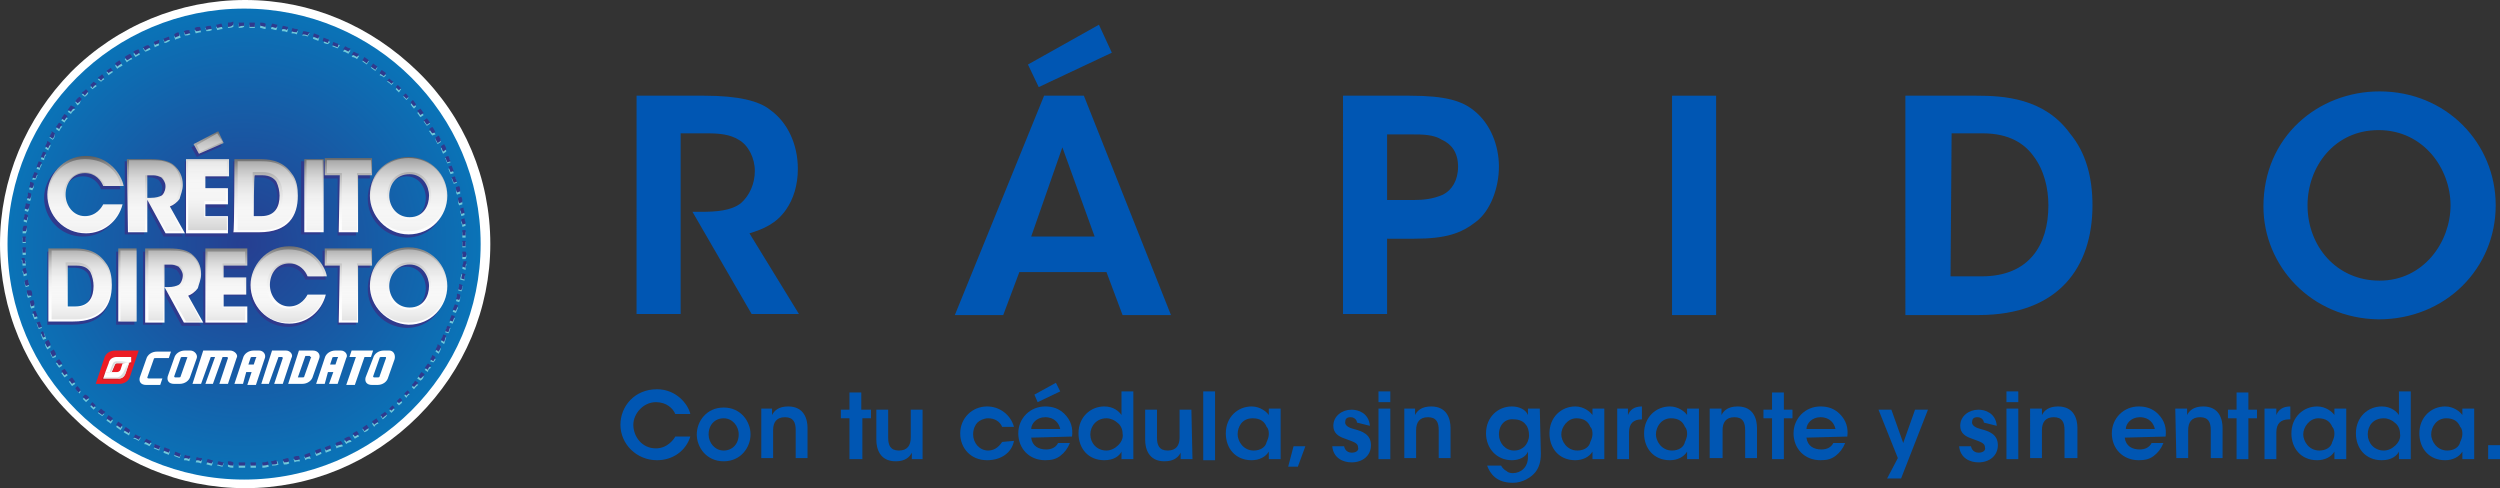 <?xml version="1.0" encoding="utf-8"?>
<!-- Generator: Adobe Illustrator 19.2.0, SVG Export Plug-In . SVG Version: 6.00 Build 0)  -->
<svg version="1.1" id="Capa_1" xmlns="http://www.w3.org/2000/svg" xmlns:xlink="http://www.w3.org/1999/xlink" x="0px" y="0px"
	 viewBox="0 0 232.5 45.4" style="enable-background:new 0 0 232.5 45.4;" xml:space="preserve">
<rect x="0" y="0" width="232.5" height="45.4" fill="#333333" stroke="none"/>
<style type="text/css">
	.st0{fill:#0A83AF;}
	.st1{fill:#FFFFFF;}
	.st2{fill:url(#SVGID_1_);}
	.st3{fill:#70C9DB;}
	.st4{fill:#2F3A8D;}
	.st5{fill:url(#SVGID_2_);}
	.st6{fill:url(#SVGID_3_);}
	.st7{fill:url(#SVGID_4_);}
	.st8{fill:url(#SVGID_5_);}
	.st9{fill:url(#SVGID_6_);}
	.st10{fill:url(#SVGID_7_);}
	.st11{fill:url(#SVGID_8_);}
	.st12{fill:url(#SVGID_9_);}
	.st13{fill:url(#SVGID_10_);}
	.st14{fill:url(#SVGID_11_);}
	.st15{fill:url(#SVGID_12_);}
	.st16{fill:url(#SVGID_13_);}
	.st17{fill:url(#SVGID_14_);}
	.st18{fill:url(#SVGID_15_);}
	.st19{opacity:0.36;}
	.st20{fill:url(#SVGID_16_);}
	.st21{fill:url(#SVGID_17_);}
	.st22{fill:url(#SVGID_18_);}
	.st23{fill:url(#SVGID_19_);}
	.st24{fill:url(#SVGID_20_);}
	.st25{fill:url(#SVGID_21_);}
	.st26{fill:url(#SVGID_22_);}
	.st27{fill:url(#SVGID_23_);}
	.st28{fill:url(#SVGID_24_);}
	.st29{fill:url(#SVGID_25_);}
	.st30{fill:url(#SVGID_26_);}
	.st31{fill:url(#SVGID_27_);}
	.st32{fill:url(#SVGID_28_);}
	.st33{fill:url(#SVGID_29_);}
	.st34{fill:#EC1C24;}
	.st35{opacity:0.2;fill:#111820;enable-background:new    ;}
	.st36{fill:url(#SVGID_30_);}
	.st37{fill:url(#SVGID_31_);}
	.st38{fill:#0056B3;}
</style>
<g>
	<g>
		<g>
			<g>
				<g>
					<ellipse class="st0" cx="22.7" cy="22.9" rx="22" ry="21.9"/>
					<path class="st1" d="M6.6,6.7C2.4,11,0,16.7,0,22.7c0,6.1,2.4,11.8,6.7,16c4.3,4.3,10,6.7,16.1,6.7s11.8-2.4,16.1-6.7
						s6.7-10,6.7-16c0-6.1-2.4-11.8-6.7-16C34.5,2.4,28.9,0,22.8,0S10.9,2.4,6.6,6.7z"/>
					
						<radialGradient id="SVGID_1_" cx="-74.758" cy="-279.698" r="21.907" gradientTransform="matrix(1.002 0 0 -1 97.603 -256.995)" gradientUnits="userSpaceOnUse">
						<stop  offset="6.134970e-03" style="stop-color:#263F91"/>
						<stop  offset="1" style="stop-color:#0A73B7"/>
					</radialGradient>
					<ellipse class="st2" cx="22.7" cy="22.7" rx="22" ry="21.9"/>
					<path class="st3" d="M22.7,43.5c-0.2,0-0.3,0-0.5,0v-0.3c0.2,0,0.3,0,0.5,0h0.1v0.3H22.7L22.7,43.5z M23.3,43.5v-0.3
						c0.2,0,0.3,0,0.5,0v0.3C23.7,43.5,23.5,43.5,23.3,43.5L23.3,43.5z M21.7,43.5c-0.2,0-0.3,0-0.5-0.1v-0.3c0.2,0,0.3,0,0.5,0.1
						V43.5L21.7,43.5z M24.4,43.5v-0.3c0.2,0,0.3-0.1,0.5-0.1l0.1,0.3C24.7,43.5,24.5,43.5,24.4,43.5L24.4,43.5z M20.7,43.4
						c-0.2,0-0.3-0.1-0.5-0.1l0.1-0.3c0.2,0,0.3,0.1,0.5,0.1L20.7,43.4L20.7,43.4z M25.3,43.3L25.3,43c0.2,0,0.3-0.1,0.5-0.1
						l0.1,0.3C25.7,43.3,25.5,43.3,25.3,43.3L25.3,43.3z M19.7,43.3c-0.2,0-0.3-0.1-0.5-0.1l0.1-0.3c0.2,0,0.3,0.1,0.5,0.1
						L19.7,43.3L19.7,43.3z M26.4,43.2l-0.1-0.3c0.2-0.1,0.3-0.1,0.5-0.1l0.1,0.3C26.7,43.2,26.6,43.2,26.4,43.2L26.4,43.2z
						 M18.7,43.1C18.5,43,18.3,43,18.2,43l0.1-0.3c0.2,0.1,0.3,0.1,0.5,0.1L18.7,43.1L18.7,43.1z M27.4,43l-0.1-0.3
						c0.2-0.1,0.3-0.1,0.5-0.1l0.1,0.3C27.7,42.9,27.5,42.9,27.4,43L27.4,43z M17.6,42.9c-0.2-0.1-0.3-0.1-0.5-0.1l0.1-0.3
						c0.2,0.1,0.3,0.1,0.5,0.1L17.6,42.9L17.6,42.9z M28.4,42.8l-0.1-0.3c0.2-0.1,0.3-0.1,0.5-0.1l0.1,0.3
						C28.7,42.6,28.5,42.7,28.4,42.8L28.4,42.8z M16.7,42.6c-0.2-0.1-0.3-0.1-0.5-0.2l0.1-0.3c0.2,0.1,0.3,0.1,0.5,0.2L16.7,42.6
						L16.7,42.6z M29.4,42.4l-0.1-0.3c0.2-0.1,0.3-0.1,0.5-0.2l0.1,0.3C29.7,42.3,29.5,42.4,29.4,42.4L29.4,42.4z M15.7,42.3
						c-0.2-0.1-0.3-0.1-0.5-0.2l0.1-0.3c0.2,0.1,0.3,0.1,0.5,0.2L15.7,42.3L15.7,42.3z M30.3,42.1l-0.1-0.3c0.2-0.1,0.3-0.1,0.5-0.2
						l0.1,0.3C30.6,42,30.5,42,30.3,42.1L30.3,42.1z M14.8,41.9c-0.2-0.1-0.3-0.1-0.5-0.2l0.1-0.3c0.2,0.1,0.3,0.1,0.5,0.2
						L14.8,41.9L14.8,41.9z M31.3,41.7l-0.1-0.3c0.2-0.1,0.3-0.1,0.5-0.2l0.2,0.3C31.6,41.6,31.4,41.6,31.3,41.7L31.3,41.7z
						 M13.9,41.5c-0.2-0.1-0.3-0.2-0.5-0.2l0.2-0.3c0.2,0.1,0.3,0.2,0.5,0.2L13.9,41.5L13.9,41.5z M32.2,41.3L32,41
						c0.2-0.1,0.3-0.2,0.5-0.2l0.2,0.3C32.5,41.1,32.3,41.2,32.2,41.3L32.2,41.3z M12.9,41c-0.2-0.1-0.3-0.2-0.5-0.2l0.2-0.3
						c0.2,0.1,0.3,0.2,0.5,0.2L12.9,41L12.9,41z M33,40.8l-0.2-0.3c0.2-0.1,0.3-0.2,0.4-0.2l0.2,0.3C33.3,40.6,33.2,40.7,33,40.8
						L33,40.8z M12,40.5c-0.2-0.1-0.3-0.2-0.5-0.3l0.2-0.3c0.1,0.1,0.3,0.2,0.4,0.3L12,40.5L12,40.5z M33.9,40.2l-0.2-0.3
						c0.1-0.1,0.3-0.2,0.4-0.3l0.2,0.3C34.2,40.1,34.1,40.1,33.9,40.2L33.9,40.2z M11.2,40c-0.1-0.1-0.3-0.2-0.4-0.3l0.2-0.3
						c0.1,0.1,0.3,0.2,0.4,0.3L11.2,40L11.2,40z M34.8,39.7l-0.2-0.3c0.1-0.1,0.3-0.2,0.4-0.3l0.2,0.3
						C35.1,39.4,34.9,39.5,34.8,39.7L34.8,39.7z M10.3,39.4c-0.1-0.1-0.3-0.2-0.4-0.3l0.2-0.3c0.1,0.1,0.3,0.2,0.4,0.3L10.3,39.4
						L10.3,39.4z M35.6,39l-0.2-0.3c0.1-0.1,0.3-0.2,0.4-0.3l0.2,0.2C35.9,38.8,35.7,38.9,35.6,39L35.6,39z M9.5,38.7
						c-0.1-0.1-0.3-0.2-0.4-0.3l0.2-0.2c0.1,0.1,0.2,0.2,0.4,0.3L9.5,38.7L9.5,38.7z M36.4,38.4l-0.2-0.2c0.1-0.1,0.2-0.2,0.3-0.3
						l0.2,0.2C36.6,38.2,36.5,38.3,36.4,38.4L36.4,38.4z M8.7,38.1c-0.1-0.1-0.2-0.2-0.3-0.3l0.2-0.2c0.1,0.1,0.2,0.2,0.3,0.3
						L8.7,38.1L8.7,38.1z M37.1,37.7l-0.2-0.2c0.1-0.1,0.2-0.2,0.3-0.3l0.2,0.2C37.4,37.5,37.2,37.6,37.1,37.7L37.1,37.7z M8,37.4
						c-0.1-0.1-0.2-0.2-0.3-0.3l0.2-0.2C8,36.9,8.2,37,8.3,37.1L8,37.4L8,37.4z M37.8,37l-0.2-0.2c0.1-0.1,0.2-0.2,0.3-0.3l0.2,0.2
						C38,36.7,37.9,36.8,37.8,37L37.8,37z M7.4,36.6c-0.1-0.1-0.2-0.2-0.3-0.4L7.2,36c0.1,0.1,0.2,0.2,0.3,0.4L7.4,36.6L7.4,36.6z
						 M38.5,36.2L38.3,36c0.1-0.1,0.2-0.2,0.3-0.4l0.3,0.2C38.7,35.9,38.6,36.1,38.5,36.2L38.5,36.2z M6.7,35.9
						c-0.1-0.1-0.2-0.3-0.3-0.4l0.3-0.2c0.1,0.1,0.2,0.3,0.3,0.4L6.7,35.9L6.7,35.9z M39.1,35.4l-0.3-0.2c0.1-0.1,0.2-0.3,0.3-0.4
						l0.3,0.2C39.4,35.1,39.3,35.3,39.1,35.4L39.1,35.4z M6,35.1c-0.1-0.1-0.2-0.3-0.3-0.4L6,34.5c0.1,0.1,0.2,0.3,0.3,0.4L6,35.1
						L6,35.1z M39.8,34.6l-0.3-0.2c0.1-0.1,0.2-0.3,0.3-0.4l0.3,0.2C39.9,34.3,39.8,34.4,39.8,34.6L39.8,34.6z M5.5,34.2
						c-0.1-0.1-0.2-0.3-0.3-0.4l0.3-0.2c0.1,0.1,0.2,0.3,0.3,0.4L5.5,34.2L5.5,34.2z M40.3,33.7L40,33.6c0.1-0.1,0.2-0.3,0.2-0.4
						l0.3,0.2C40.5,33.5,40.4,33.6,40.3,33.7L40.3,33.7z M4.9,33.3c-0.1-0.2-0.2-0.3-0.2-0.5L5,32.7c0.1,0.2,0.2,0.3,0.2,0.5
						L4.9,33.3L4.9,33.3z M40.8,32.9l-0.3-0.2c0.1-0.2,0.2-0.3,0.2-0.5l0.3,0.2C41,32.5,40.9,32.7,40.8,32.9L40.8,32.9z M4.4,32.5
						c-0.1-0.2-0.2-0.3-0.2-0.5l0.3-0.2c0.1,0.2,0.2,0.3,0.2,0.5L4.4,32.5L4.4,32.5z M41.3,32L41,31.8c0.1-0.2,0.2-0.3,0.2-0.5
						l0.3,0.1C41.4,31.6,41.4,31.8,41.3,32L41.3,32z M4,31.6c-0.1-0.2-0.1-0.3-0.2-0.5L4.1,31c0.1,0.2,0.1,0.3,0.2,0.5L4,31.6
						L4,31.6z M41.7,31l-0.3-0.1c0.1-0.2,0.1-0.3,0.2-0.5l0.3,0.1C41.8,30.7,41.8,30.9,41.7,31L41.7,31z M3.6,30.6
						c-0.1-0.2-0.1-0.3-0.2-0.5l0.3-0.1c0.1,0.2,0.1,0.3,0.2,0.5L3.6,30.6L3.6,30.6z M42.1,30.1l-0.3-0.1c0.1-0.2,0.1-0.3,0.2-0.5
						l0.3,0.1C42.2,29.8,42.2,29.9,42.1,30.1L42.1,30.1z M3.2,29.7c-0.1-0.2-0.1-0.3-0.2-0.5l0.3-0.1c0.1,0.2,0.1,0.3,0.2,0.5
						L3.2,29.7L3.2,29.7z M42.4,29.1L42.1,29c0.1-0.2,0.1-0.3,0.2-0.5l0.3,0.1C42.5,28.8,42.5,28.9,42.4,29.1L42.4,29.1z M2.9,28.7
						c-0.1-0.2-0.1-0.3-0.1-0.5l0.3-0.1c0.1,0.2,0.1,0.3,0.1,0.5L2.9,28.7L2.9,28.7z M42.7,28.1L42.4,28c0.1-0.2,0.1-0.3,0.1-0.5
						l0.3,0.1C42.8,27.8,42.8,27.9,42.7,28.1L42.7,28.1z M2.6,27.7c-0.1-0.2-0.1-0.3-0.1-0.5l0.3-0.1c0.1,0.2,0.1,0.3,0.1,0.5
						L2.6,27.7L2.6,27.7z M42.9,27.1l-0.3-0.1c0.1-0.2,0.1-0.3,0.1-0.5l0.3,0.1C43,26.8,43,27,42.9,27.1L42.9,27.1z M2.4,26.7
						c-0.1-0.2-0.1-0.3-0.1-0.5l0.3-0.1c0,0.2,0.1,0.3,0.1,0.5L2.4,26.7L2.4,26.7z M43.2,26.1L42.8,26c0-0.2,0.1-0.3,0.1-0.5
						l0.3,0.1C43.2,25.8,43.2,26,43.2,26.1L43.2,26.1z M2.2,25.7c0-0.2-0.1-0.3-0.1-0.5l0.3-0.1c0,0.2,0.1,0.3,0.1,0.5L2.2,25.7
						L2.2,25.7z M43.3,25.1l-0.3-0.1c0-0.2,0.1-0.3,0.1-0.5l0.3,0.1C43.3,24.8,43.3,24.9,43.3,25.1L43.3,25.1z M2.1,24.7
						c0-0.2,0-0.3-0.1-0.5h0.3c0.1,0.1,0.1,0.3,0.1,0.5L2.1,24.7L2.1,24.7z M43.3,24.1H43c0-0.2,0-0.3,0-0.5h0.3
						C43.4,23.7,43.4,23.9,43.3,24.1L43.3,24.1z M2.1,23.7c0-0.2,0-0.3,0-0.5h0.3c0,0.2,0,0.3,0,0.5H2.1L2.1,23.7z M43.4,23H43v-0.2
						c0-0.1,0-0.2,0-0.3h0.3c0,0.1,0,0.2,0,0.3V23L43.4,23z M2.4,22.6H2.1c0-0.2,0-0.3,0-0.5h0.3C2.4,22.4,2.4,22.5,2.4,22.6
						L2.4,22.6z M43,22.1c0-0.2,0-0.3,0-0.5h0.3c0,0.2,0,0.3,0,0.5H43L43,22.1z M2.4,21.7H2.1c0-0.2,0-0.3,0.1-0.5h0.3
						C2.5,21.3,2.5,21.5,2.4,21.7L2.4,21.7z M43,21.1c0-0.2-0.1-0.3-0.1-0.5l0.3-0.1c0,0.2,0.1,0.3,0.1,0.5L43,21.1L43,21.1z
						 M2.5,20.7l-0.3-0.1c0-0.2,0.1-0.3,0.1-0.5l0.3,0.1C2.6,20.3,2.5,20.5,2.5,20.7L2.5,20.7z M42.9,20.1c0-0.2-0.1-0.3-0.1-0.5
						l0.3-0.1c0,0.2,0.1,0.3,0.1,0.5L42.9,20.1L42.9,20.1z M2.6,19.7l-0.3-0.1c0-0.2,0.1-0.3,0.1-0.5l0.3,0.1
						C2.7,19.4,2.7,19.5,2.6,19.7L2.6,19.7z M42.7,19.1c-0.1-0.2-0.1-0.3-0.1-0.5l0.3-0.1C43,18.7,43,18.9,43,19L42.7,19.1
						L42.7,19.1z M2.8,18.7l-0.3-0.1c0.1-0.2,0.1-0.3,0.1-0.5l0.3,0.1C2.9,18.3,2.9,18.5,2.8,18.7L2.8,18.7z M42.5,18.1
						c-0.1-0.2-0.1-0.3-0.1-0.5l0.3-0.1c0.1,0.2,0.1,0.3,0.1,0.5L42.5,18.1L42.5,18.1z M3,17.7l-0.3-0.1c0.1-0.2,0.1-0.3,0.1-0.5
						l0.3,0.1C3.2,17.4,3.1,17.5,3,17.7L3,17.7z M42.2,17.1c-0.1-0.2-0.1-0.3-0.2-0.5l0.3-0.1c0.1,0.2,0.1,0.3,0.2,0.5L42.2,17.1
						L42.2,17.1z M3.3,16.7L3,16.7c0.1-0.2,0.1-0.3,0.2-0.5l0.3,0.1C3.4,16.4,3.4,16.6,3.3,16.7L3.3,16.7z M41.9,16.2
						c-0.1-0.2-0.1-0.3-0.2-0.5l0.3-0.1c0.1,0.2,0.1,0.3,0.2,0.5L41.9,16.2L41.9,16.2z M3.7,15.8l-0.3-0.1c0.1-0.2,0.1-0.3,0.2-0.5
						l0.3,0.1C3.8,15.5,3.7,15.6,3.7,15.8L3.7,15.8z M41.6,15.2c-0.1-0.2-0.1-0.3-0.2-0.5l0.3-0.1c0.1,0.2,0.1,0.3,0.2,0.5
						L41.6,15.2L41.6,15.2z M4.1,14.9l-0.3-0.1c0.1-0.2,0.1-0.3,0.2-0.5l0.3,0.1C4.2,14.5,4.1,14.7,4.1,14.9L4.1,14.9z M41.2,14.3
						c-0.1-0.2-0.1-0.3-0.2-0.5l0.3-0.2c0.1,0.2,0.2,0.3,0.2,0.5L41.2,14.3L41.2,14.3z M4.5,14l-0.3-0.2c0.1-0.2,0.2-0.3,0.2-0.5
						l0.3,0.2C4.7,13.7,4.5,13.8,4.5,14L4.5,14z M40.7,13.4c-0.1-0.2-0.2-0.3-0.2-0.5l0.3-0.2c0.1,0.2,0.2,0.3,0.2,0.5L40.7,13.4
						L40.7,13.4z M4.9,13l-0.3-0.2c0.1-0.2,0.2-0.3,0.2-0.5l0.3,0.2C5.1,12.8,5,12.9,4.9,13L4.9,13z M40.2,12.6
						c-0.1-0.1-0.2-0.3-0.3-0.4l0.3-0.2c0.1,0.2,0.2,0.3,0.3,0.5L40.2,12.6L40.2,12.6z M5.5,12.2L5.2,12c0.1-0.2,0.2-0.3,0.3-0.4
						l0.3,0.2C5.6,11.9,5.6,12.1,5.5,12.2L5.5,12.2z M39.7,11.7c-0.1-0.1-0.2-0.3-0.3-0.4l0.3-0.2c0.1,0.1,0.2,0.3,0.3,0.4
						L39.7,11.7L39.7,11.7z M6,11.4l-0.3-0.2c0.1-0.1,0.2-0.3,0.3-0.4L6.3,11C6.2,11.1,6.1,11.2,6,11.4L6,11.4z M39.1,10.9
						c-0.1-0.1-0.2-0.3-0.3-0.4l0.3-0.2c0.1,0.1,0.2,0.3,0.3,0.4L39.1,10.9L39.1,10.9z M6.6,10.6l-0.3-0.2c0.1-0.1,0.2-0.3,0.3-0.4
						L7,10.2C6.8,10.3,6.7,10.4,6.6,10.6L6.6,10.6z M38.5,10.1c-0.1-0.1-0.2-0.2-0.3-0.4l0.2-0.2c0.1,0.1,0.2,0.3,0.3,0.4L38.5,10.1
						L38.5,10.1z M7.2,9.8L7,9.5c0.1-0.1,0.2-0.2,0.3-0.4l0.2,0.2C7.5,9.5,7.4,9.7,7.2,9.8L7.2,9.8z M37.8,9.3
						c-0.1-0.1-0.2-0.2-0.3-0.3l0.2-0.2C37.8,8.9,37.9,9,38,9.1L37.8,9.3L37.8,9.3z M7.9,9L7.6,8.8C7.8,8.7,7.9,8.6,8,8.4l0.2,0.2
						C8.2,8.8,8,8.9,7.9,9L7.9,9z M37.1,8.6c-0.1-0.1-0.2-0.2-0.3-0.3L37,8c0.1,0.1,0.2,0.2,0.3,0.3L37.1,8.6L37.1,8.6z M8.6,8.3
						L8.4,8.1C8.5,8,8.6,7.9,8.7,7.8L9,8C8.9,8.1,8.7,8.2,8.6,8.3L8.6,8.3z M36.4,7.9c-0.1-0.1-0.2-0.2-0.4-0.3l0.2-0.2
						c0.1,0.1,0.2,0.2,0.4,0.3L36.4,7.9L36.4,7.9z M9.4,7.6L9.1,7.4c0.1-0.1,0.2-0.2,0.4-0.3l0.2,0.3C9.6,7.4,9.5,7.5,9.4,7.6
						L9.4,7.6z M35.7,7.2C35.6,7.1,35.4,7,35.3,7l0.2-0.3c0.1,0.1,0.3,0.2,0.4,0.3L35.7,7.2L35.7,7.2z M10.1,7L9.9,6.7
						c0.1-0.1,0.3-0.2,0.4-0.3l0.2,0.3C10.4,6.8,10.2,6.9,10.1,7L10.1,7z M34.9,6.6c-0.1-0.1-0.3-0.2-0.4-0.3L34.7,6
						c0.1,0.1,0.3,0.2,0.4,0.3L34.9,6.6L34.9,6.6z M10.9,6.4l-0.2-0.3C10.9,6,11,5.9,11.2,5.8l0.2,0.3C11.2,6.2,11,6.3,10.9,6.4
						L10.9,6.4z M34.1,6c-0.1-0.1-0.3-0.2-0.4-0.3l0.2-0.3c0.1,0.1,0.3,0.2,0.4,0.3L34.1,6L34.1,6z M11.8,5.8l-0.2-0.3
						c0.1-0.1,0.3-0.2,0.5-0.3l0.2,0.3C12,5.6,11.9,5.7,11.8,5.8L11.8,5.8z M33.2,5.5c-0.1-0.1-0.3-0.2-0.5-0.2L32.9,5
						c0.2,0.1,0.3,0.2,0.5,0.2L33.2,5.5L33.2,5.5z M12.6,5.3L12.4,5c0.2-0.1,0.3-0.2,0.5-0.2L13,5.1C12.9,5.1,12.8,5.2,12.6,5.3
						L12.6,5.3z M32.4,5c-0.2-0.1-0.3-0.2-0.5-0.2l0.2-0.3c0.2,0.1,0.3,0.2,0.5,0.2L32.4,5L32.4,5z M13.5,4.8l-0.2-0.3
						c0.2-0.1,0.3-0.2,0.5-0.2L14,4.6C13.8,4.7,13.6,4.8,13.5,4.8L13.5,4.8z M31.4,4.5c-0.2-0.1-0.3-0.1-0.5-0.2L31.1,4
						c0.2,0.1,0.3,0.1,0.5,0.2L31.4,4.5L31.4,4.5z M14.4,4.4l-0.1-0.3C14.4,4,14.5,4,14.7,3.9l0.1,0.3C14.7,4.3,14.5,4.3,14.4,4.4
						L14.4,4.4z M30.5,4.1C30.3,4.1,30.2,4,30.1,4l0.1-0.3c0.2,0.1,0.3,0.1,0.5,0.2L30.5,4.1L30.5,4.1z M15.3,4l-0.1-0.3
						c0.2-0.1,0.3-0.1,0.5-0.2l0.1,0.3C15.6,3.9,15.5,4,15.3,4L15.3,4z M29.6,3.8c-0.2-0.1-0.3-0.1-0.5-0.2l0.1-0.3
						c0.2,0.1,0.3,0.1,0.5,0.2L29.6,3.8L29.6,3.8z M16.3,3.7l-0.1-0.3c0.2-0.1,0.3-0.1,0.5-0.2l0.1,0.3C16.6,3.6,16.4,3.6,16.3,3.7
						L16.3,3.7z M28.6,3.4c-0.2-0.1-0.3-0.1-0.5-0.1L28.3,3c0.2,0.1,0.3,0.1,0.5,0.1L28.6,3.4L28.6,3.4z M17.2,3.3L17.1,3
						c0.2-0.1,0.3-0.1,0.5-0.1l0.1,0.3C17.5,3.3,17.4,3.3,17.2,3.3L17.2,3.3z M27.6,3.2c-0.2-0.1-0.3-0.1-0.5-0.1l0.1-0.3
						c0.2,0.1,0.3,0.1,0.5,0.1L27.6,3.2L27.6,3.2z M18.2,3.1l-0.1-0.3c0.2-0.1,0.3-0.1,0.5-0.1L18.7,3C18.5,3,18.3,3.1,18.2,3.1
						L18.2,3.1z M26.7,3c-0.2-0.1-0.3-0.1-0.5-0.1l0.1-0.3c0.2,0,0.3,0.1,0.5,0.1L26.7,3L26.7,3z M19.2,2.9l-0.1-0.3
						c0.2-0.1,0.3-0.1,0.5-0.1l0.1,0.3C19.5,2.9,19.4,2.9,19.2,2.9L19.2,2.9z M25.7,2.8c-0.2,0-0.3-0.1-0.5-0.1l0.1-0.3
						c0.2,0,0.3,0.1,0.5,0.1L25.7,2.8L25.7,2.8z M20.2,2.8l-0.1-0.3c0.2,0,0.3-0.1,0.5-0.1l0.1,0.3C20.5,2.7,20.3,2.8,20.2,2.8
						L20.2,2.8z M24.7,2.7c-0.2,0-0.3-0.1-0.5-0.1V2.3c0.2,0,0.3,0,0.5,0.1V2.7L24.7,2.7z M21.2,2.6V2.3c0.2,0,0.3,0,0.5-0.1v0.3
						C21.5,2.6,21.3,2.6,21.2,2.6L21.2,2.6z M23.7,2.6c-0.2,0-0.3,0-0.5,0V2.3c0.2,0,0.3,0,0.5,0V2.6L23.7,2.6z M22.2,2.6V2.2
						c0.2,0,0.3,0,0.5,0v0.3C22.5,2.6,22.4,2.6,22.2,2.6L22.2,2.6z"/>
					<path class="st4" d="M22.7,43.3c-0.2,0-0.3,0-0.5,0V43c0.2,0,0.3,0,0.5,0h0.1v0.3H22.7L22.7,43.3z M23.3,43.3V43
						c0.2,0,0.3,0,0.5,0v0.3C23.7,43.3,23.5,43.3,23.3,43.3L23.3,43.3z M21.7,43.3c-0.2,0-0.3,0-0.5-0.1v-0.3c0.2,0,0.3,0,0.5,0.1
						V43.3L21.7,43.3z M24.4,43.3v-0.3c0.2,0,0.3,0,0.5-0.1l0.1,0.3C24.7,43.3,24.5,43.3,24.4,43.3L24.4,43.3z M20.7,43.3
						c-0.2,0-0.3-0.1-0.5-0.1l0.1-0.3c0.2,0,0.3,0.1,0.5,0.1L20.7,43.3L20.7,43.3z M25.3,43.2l-0.1-0.3c0.2,0,0.3-0.1,0.5-0.1
						l0.1,0.3C25.7,43.2,25.5,43.2,25.3,43.2L25.3,43.2z M19.7,43.1c-0.2,0-0.3-0.1-0.5-0.1l0.1-0.3c0.2,0,0.3,0.1,0.5,0.1
						L19.7,43.1L19.7,43.1z M26.4,43l-0.1-0.3c0.2,0,0.3-0.1,0.5-0.1l0.1,0.3C26.7,43,26.6,43,26.4,43L26.4,43z M18.7,42.9
						c-0.2-0.1-0.3-0.1-0.5-0.1l0.1-0.3c0.2,0.1,0.3,0.1,0.5,0.1L18.7,42.9L18.7,42.9z M27.4,42.8l-0.1-0.3c0.2-0.1,0.3-0.1,0.5-0.1
						l0.1,0.3C27.7,42.8,27.5,42.8,27.4,42.8L27.4,42.8z M17.6,42.7c-0.2-0.1-0.3-0.1-0.5-0.1l0.1-0.3c0.2,0.1,0.3,0.1,0.5,0.1
						L17.6,42.7L17.6,42.7z M28.4,42.6l-0.1-0.3c0.2-0.1,0.3-0.1,0.5-0.2l0.1,0.3C28.7,42.5,28.5,42.5,28.4,42.6L28.4,42.6z
						 M16.7,42.5c-0.2-0.1-0.3-0.1-0.5-0.2l0.1-0.3c0.2,0.1,0.3,0.1,0.5,0.2L16.7,42.5L16.7,42.5z M29.4,42.2l-0.1-0.3
						c0.2-0.1,0.3-0.1,0.5-0.2l0.1,0.3C29.7,42.1,29.5,42.2,29.4,42.2L29.4,42.2z M15.7,42.1c-0.2-0.1-0.3-0.1-0.5-0.2l0.1-0.3
						c0.2,0.1,0.3,0.1,0.5,0.2L15.7,42.1L15.7,42.1z M30.3,41.9l-0.1-0.3c0.2-0.1,0.3-0.1,0.5-0.2l0.1,0.3
						C30.6,41.8,30.5,41.8,30.3,41.9L30.3,41.9z M14.8,41.8c-0.2-0.1-0.3-0.1-0.5-0.2l0.1-0.3c0.2,0.1,0.3,0.1,0.5,0.2L14.8,41.8
						L14.8,41.8z M31.3,41.5l-0.1-0.3c0.2-0.1,0.3-0.1,0.5-0.2l0.2,0.3C31.6,41.4,31.4,41.4,31.3,41.5L31.3,41.5z M13.9,41.3
						c-0.2-0.1-0.3-0.2-0.5-0.2l0.2-0.3c0.2,0.1,0.3,0.2,0.5,0.2L13.9,41.3L13.9,41.3z M32.2,41.1L32,40.8c0.2-0.1,0.3-0.2,0.5-0.2
						l0.2,0.3C32.5,40.9,32.3,41,32.2,41.1L32.2,41.1z M12.9,40.9c-0.2-0.1-0.3-0.2-0.5-0.2l0.2-0.3c0.2,0.1,0.3,0.2,0.5,0.2
						L12.9,40.9L12.9,40.9z M33,40.6l-0.2-0.3c0.2-0.1,0.3-0.2,0.4-0.2l0.2,0.3C33.3,40.4,33.2,40.5,33,40.6L33,40.6z M12,40.3
						c-0.2-0.1-0.3-0.2-0.5-0.3l0.2-0.3c0.1,0.1,0.3,0.2,0.4,0.3L12,40.3L12,40.3z M33.9,40.1l-0.2-0.3c0.1-0.1,0.3-0.2,0.4-0.3
						l0.2,0.3C34.2,39.9,34.1,39.9,33.9,40.1L33.9,40.1z M11.2,39.8c-0.1-0.1-0.3-0.2-0.4-0.3l0.2-0.3c0.1,0.1,0.3,0.2,0.4,0.3
						L11.2,39.8L11.2,39.8z M34.8,39.5l-0.2-0.3c0.1-0.1,0.3-0.2,0.4-0.3l0.2,0.3C35.1,39.3,34.9,39.4,34.8,39.5L34.8,39.5z
						 M10.3,39.2c-0.1-0.1-0.3-0.2-0.4-0.3l0.2-0.3c0.1,0.1,0.3,0.2,0.4,0.3L10.3,39.2L10.3,39.2z M35.6,38.9l-0.2-0.3
						c0.1-0.1,0.3-0.2,0.4-0.3l0.2,0.2C35.9,38.7,35.7,38.7,35.6,38.9L35.6,38.9z M9.5,38.6c-0.1-0.1-0.3-0.2-0.4-0.3L9.4,38
						c0.1,0.1,0.2,0.2,0.4,0.3L9.5,38.6L9.5,38.6z M36.4,38.2L36.2,38c0.1-0.1,0.2-0.2,0.3-0.3l0.2,0.2C36.6,38,36.5,38.1,36.4,38.2
						L36.4,38.2z M8.7,37.9c-0.1-0.1-0.2-0.2-0.3-0.3l0.2-0.2c0.1,0.1,0.2,0.2,0.3,0.3L8.7,37.9L8.7,37.9z M37.1,37.5l-0.2-0.2
						c0.1-0.1,0.2-0.2,0.3-0.3l0.2,0.2C37.4,37.3,37.2,37.4,37.1,37.5L37.1,37.5z M8,37.2c-0.1-0.1-0.2-0.2-0.3-0.3l0.2-0.2
						C8,36.7,8.2,36.8,8.3,37L8,37.2L8,37.2z M37.8,36.8l-0.2-0.2c0.1-0.1,0.2-0.2,0.3-0.3l0.2,0.2C38,36.6,37.9,36.7,37.8,36.8
						L37.8,36.8z M7.3,36.5c-0.1-0.1-0.2-0.2-0.3-0.4l0.2-0.2c0.1,0.1,0.2,0.2,0.3,0.4L7.3,36.5L7.3,36.5z M38.5,36l-0.2-0.2
						c0.1-0.1,0.2-0.2,0.3-0.4l0.3,0.2C38.7,35.8,38.6,35.9,38.5,36L38.5,36z M6.7,35.7c-0.1-0.1-0.2-0.3-0.3-0.4l0.3-0.2
						c0.1,0.1,0.2,0.3,0.3,0.4L6.7,35.7L6.7,35.7z M39.1,35.2L38.9,35c0.1-0.1,0.2-0.3,0.3-0.4l0.3,0.2
						C39.4,34.9,39.3,35.1,39.1,35.2L39.1,35.2z M6,34.9c-0.1-0.1-0.2-0.3-0.3-0.4L6,34.3c0.1,0.1,0.2,0.3,0.3,0.4L6,34.9L6,34.9z
						 M39.8,34.4l-0.3-0.2c0.1-0.1,0.2-0.3,0.3-0.4l0.3,0.2C39.9,34.1,39.8,34.3,39.8,34.4L39.8,34.4z M5.5,34
						c-0.1-0.1-0.2-0.3-0.3-0.4l0.3-0.2c0.1,0.1,0.2,0.3,0.3,0.4L5.5,34L5.5,34z M40.3,33.6L40,33.4c0.1-0.1,0.2-0.3,0.2-0.4
						l0.3,0.2C40.5,33.3,40.4,33.4,40.3,33.6L40.3,33.6z M4.9,33.2c-0.1-0.2-0.2-0.3-0.2-0.5L5,32.5c0.1,0.2,0.2,0.3,0.2,0.5
						L4.9,33.2L4.9,33.2z M40.8,32.7l-0.3-0.2c0.1-0.2,0.2-0.3,0.2-0.5l0.3,0.2C41,32.4,40.9,32.5,40.8,32.7L40.8,32.7z M4.4,32.3
						c-0.1-0.2-0.2-0.3-0.2-0.5l0.3-0.2c0.1,0.2,0.2,0.3,0.2,0.5L4.4,32.3L4.4,32.3z M41.3,31.8L41,31.6c0.1-0.2,0.2-0.3,0.2-0.5
						l0.3,0.1C41.4,31.4,41.4,31.6,41.3,31.8L41.3,31.8z M4,31.4c-0.1-0.2-0.1-0.3-0.2-0.5L4,30.8c0.1,0.2,0.1,0.3,0.2,0.5L4,31.4
						L4,31.4z M41.7,30.9l-0.3-0.1c0.1-0.2,0.1-0.3,0.2-0.5l0.3,0.1C41.8,30.5,41.8,30.7,41.7,30.9L41.7,30.9z M3.6,30.5
						c-0.1-0.2-0.1-0.3-0.2-0.5l0.3-0.1c0.1,0.2,0.1,0.3,0.2,0.5L3.6,30.5L3.6,30.5z M42.1,29.9l-0.3-0.1c0.1-0.2,0.1-0.3,0.2-0.5
						l0.3,0.1C42.2,29.6,42.2,29.7,42.1,29.9L42.1,29.9z M3.2,29.5C3.2,29.3,3.1,29.1,3,29l0.3-0.1c0.1,0.2,0.1,0.3,0.2,0.5
						L3.2,29.5L3.2,29.5z M42.4,28.9l-0.3-0.1c0.1-0.2,0.1-0.3,0.2-0.5l0.3,0.1C42.5,28.6,42.5,28.7,42.4,28.9L42.4,28.9z M2.9,28.5
						c-0.1-0.2-0.1-0.3-0.1-0.5l0.3-0.1c0.1,0.2,0.1,0.3,0.1,0.5L2.9,28.5L2.9,28.5z M42.7,27.9l-0.3-0.1c0.1-0.2,0.1-0.3,0.1-0.5
						l0.3,0.1C42.8,27.6,42.8,27.8,42.7,27.9L42.7,27.9z M2.6,27.5c-0.1-0.2-0.1-0.3-0.1-0.5L2.9,27c0.1,0.2,0.1,0.3,0.1,0.5
						L2.6,27.5L2.6,27.5z M42.9,27l-0.3-0.1c0.1-0.2,0.1-0.3,0.1-0.5l0.3,0.1C43,26.6,43,26.8,42.9,27L42.9,27z M2.4,26.6
						c-0.1-0.2-0.1-0.3-0.1-0.5L2.6,26c0,0.2,0.1,0.3,0.1,0.5L2.4,26.6L2.4,26.6z M43.2,26l-0.3-0.1c0-0.2,0.1-0.3,0.1-0.5l0.3,0.1
						C43.2,25.6,43.2,25.8,43.2,26L43.2,26z M2.2,25.5c0-0.2-0.1-0.3-0.1-0.5l0.3-0.1c0,0.2,0.1,0.3,0.1,0.5L2.2,25.5L2.2,25.5z
						 M43.3,24.9l-0.3-0.1c0-0.2,0.1-0.3,0.1-0.5h0.3C43.3,24.6,43.3,24.8,43.3,24.9L43.3,24.9z M2.1,24.5c0-0.2,0-0.3-0.1-0.5h0.3
						c0,0.2,0,0.3,0.1,0.5H2.1L2.1,24.5z M43.3,23.9H43c0-0.2,0-0.3,0-0.5h0.3C43.4,23.6,43.4,23.7,43.3,23.9L43.3,23.9z M2.1,23.5
						c0-0.2,0-0.3,0-0.5h0.3c0,0.2,0,0.3,0,0.5H2.1L2.1,23.5z M43.4,22.9H43v-0.2c0-0.1,0-0.2,0-0.3h0.3c0,0.1,0,0.2,0,0.3V22.9
						L43.4,22.9z M2.4,22.5H2.1c0-0.2,0-0.3,0-0.5h0.3C2.4,22.2,2.4,22.4,2.4,22.5L2.4,22.5z M43,21.9c0-0.2,0-0.3,0-0.5h0.3
						c0,0.2,0,0.3,0,0.5H43L43,21.9z M2.4,21.5H2.1c0-0.2,0-0.3,0.1-0.5h0.3C2.5,21.2,2.5,21.3,2.4,21.5L2.4,21.5z M43,20.9
						c0-0.2-0.1-0.3-0.1-0.5l0.3-0.1c0,0.2,0.1,0.3,0.1,0.5L43,20.9L43,20.9z M2.5,20.5l-0.3-0.1c0-0.2,0.1-0.3,0.1-0.5L2.6,20
						C2.6,20.2,2.5,20.3,2.5,20.5L2.5,20.5z M42.9,19.9c0-0.2-0.1-0.3-0.1-0.5l0.3-0.1c0,0.2,0.1,0.3,0.1,0.5L42.9,19.9L42.9,19.9z
						 M2.6,19.5l-0.3-0.1c0-0.2,0.1-0.3,0.1-0.5L2.8,19C2.7,19.2,2.7,19.4,2.6,19.5L2.6,19.5z M42.7,18.9c-0.1-0.2-0.1-0.3-0.1-0.5
						l0.3-0.1c0.1,0.2,0.1,0.3,0.1,0.5L42.7,18.9L42.7,18.9z M2.8,18.5l-0.3-0.1c0.1-0.2,0.1-0.3,0.1-0.5L2.9,18
						C2.9,18.2,2.9,18.3,2.8,18.5L2.8,18.5z M42.5,17.9c-0.1-0.2-0.1-0.3-0.1-0.5l0.3-0.1c0.1,0.2,0.1,0.3,0.1,0.5L42.5,17.9
						L42.5,17.9z M3,17.5l-0.3-0.1c0.1-0.2,0.1-0.3,0.1-0.5l0.3,0.1C3.2,17.2,3.1,17.4,3,17.5L3,17.5z M42.2,17
						c-0.1-0.2-0.1-0.3-0.2-0.5l0.3-0.1c0.1,0.2,0.1,0.3,0.2,0.5L42.2,17L42.2,17z M3.3,16.6L3,16.5c0.1-0.2,0.1-0.3,0.2-0.5
						l0.3,0.1C3.4,16.3,3.4,16.4,3.3,16.6L3.3,16.6z M41.9,16c-0.1-0.2-0.1-0.3-0.2-0.5l0.3-0.1c0.1,0.2,0.1,0.3,0.2,0.5L41.9,16
						L41.9,16z M3.7,15.6l-0.3-0.1c0.1-0.2,0.1-0.3,0.2-0.5l0.3,0.1C3.8,15.3,3.7,15.5,3.7,15.6L3.7,15.6z M41.6,15.1
						c-0.1-0.2-0.1-0.3-0.2-0.5l0.3-0.1c0.1,0.2,0.1,0.3,0.2,0.5L41.6,15.1L41.6,15.1z M4.1,14.7l-0.3-0.1c0.1-0.2,0.1-0.3,0.2-0.5
						l0.3,0.1C4.2,14.4,4.1,14.5,4.1,14.7L4.1,14.7z M41.2,14.1c-0.1-0.2-0.1-0.3-0.2-0.5l0.3-0.2c0.1,0.2,0.2,0.3,0.2,0.5
						L41.2,14.1L41.2,14.1z M4.5,13.8l-0.3-0.2c0.1-0.2,0.2-0.3,0.2-0.5l0.3,0.2C4.7,13.5,4.5,13.6,4.5,13.8L4.5,13.8z M40.7,13.3
						c-0.1-0.2-0.2-0.3-0.2-0.5l0.3-0.2c0.1,0.2,0.2,0.3,0.2,0.5L40.7,13.3L40.7,13.3z M4.9,12.9l-0.3-0.2c0.1-0.2,0.2-0.3,0.2-0.5
						l0.3,0.2C5.1,12.6,5,12.8,4.9,12.9L4.9,12.9z M40.2,12.4c-0.1-0.1-0.2-0.3-0.3-0.4l0.3-0.2c0.1,0.1,0.2,0.3,0.3,0.5L40.2,12.4
						L40.2,12.4z M5.5,12l-0.3-0.2c0.1-0.1,0.2-0.3,0.3-0.4l0.3,0.2C5.6,11.7,5.6,11.9,5.5,12L5.5,12z M39.7,11.6
						c-0.1-0.1-0.2-0.3-0.3-0.4l0.3-0.2c0.1,0.1,0.2,0.3,0.3,0.4L39.7,11.6L39.7,11.6z M6,11.2L5.7,11c0.1-0.1,0.2-0.3,0.3-0.4
						l0.3,0.2C6.2,10.9,6.1,11,6,11.2L6,11.2z M39.1,10.7c-0.1-0.1-0.2-0.3-0.3-0.4l0.3-0.2c0.1,0.1,0.2,0.3,0.3,0.4L39.1,10.7
						L39.1,10.7z M6.6,10.4l-0.3-0.2c0.1-0.1,0.2-0.3,0.3-0.4L7,10C6.8,10.1,6.7,10.2,6.6,10.4L6.6,10.4z M38.5,9.9
						c-0.1-0.1-0.2-0.2-0.3-0.4l0.2-0.2c0.1,0.1,0.2,0.3,0.3,0.4L38.5,9.9L38.5,9.9z M7.2,9.6L7,9.4C7.1,9.3,7.2,9.1,7.4,9l0.2,0.2
						C7.5,9.4,7.4,9.5,7.2,9.6L7.2,9.6z M37.8,9.2c-0.1-0.1-0.2-0.2-0.3-0.3l0.2-0.2C37.8,8.7,37.9,8.9,38,9L37.8,9.2L37.8,9.2z
						 M7.9,8.9L7.6,8.6C7.8,8.5,7.9,8.4,8,8.3l0.2,0.2C8.2,8.6,8,8.7,7.9,8.9L7.9,8.9z M37.1,8.4c-0.1-0.1-0.2-0.2-0.3-0.3L37,7.9
						c0.1,0.1,0.2,0.2,0.3,0.3L37.1,8.4L37.1,8.4z M8.6,8.2L8.4,7.9c0.1-0.1,0.2-0.2,0.3-0.3L9,7.8C8.9,7.9,8.7,8,8.6,8.2L8.6,8.2z
						 M36.4,7.8c-0.1-0.1-0.2-0.2-0.4-0.3l0.2-0.2c0.1,0.1,0.2,0.2,0.4,0.3L36.4,7.8L36.4,7.8z M9.4,7.5L9.1,7.2
						C9.3,7.1,9.4,7,9.5,6.9l0.2,0.3C9.6,7.2,9.5,7.4,9.4,7.5L9.4,7.5z M35.7,7.1c-0.1-0.1-0.3-0.2-0.4-0.3l0.2-0.3
						c0.1,0.1,0.3,0.2,0.4,0.3L35.7,7.1L35.7,7.1z M10.1,6.8L9.9,6.6c0.1-0.1,0.3-0.2,0.4-0.3l0.2,0.3C10.4,6.6,10.2,6.7,10.1,6.8
						L10.1,6.8z M34.9,6.5c-0.1-0.1-0.3-0.2-0.4-0.3l0.2-0.3c0.1,0.1,0.3,0.2,0.4,0.3L34.9,6.5L34.9,6.5z M10.9,6.2l-0.2-0.3
						c0.1-0.1,0.3-0.2,0.4-0.3l0.2,0.3C11.2,6,11,6.1,10.9,6.2L10.9,6.2z M34.1,5.9c-0.1-0.1-0.3-0.2-0.4-0.3l0.2-0.3
						c0.1,0.1,0.3,0.2,0.4,0.3L34.1,5.9L34.1,5.9z M11.8,5.6l-0.2-0.3c0.1-0.1,0.3-0.2,0.5-0.3l0.2,0.3C12,5.5,11.9,5.6,11.8,5.6
						L11.8,5.6z M33.2,5.3c-0.2-0.1-0.3-0.2-0.5-0.2l0.2-0.3c0.2,0.1,0.3,0.2,0.5,0.2L33.2,5.3L33.2,5.3z M12.6,5.1l-0.2-0.3
						c0.2-0.1,0.3-0.2,0.5-0.2L13,4.9C12.9,4.9,12.8,5.1,12.6,5.1L12.6,5.1z M32.4,4.8c-0.2-0.1-0.3-0.2-0.5-0.2l0.2-0.3
						c0.2,0.1,0.3,0.2,0.5,0.2L32.4,4.8L32.4,4.8z M13.5,4.7l-0.2-0.3c0.2-0.1,0.3-0.2,0.5-0.2L14,4.4C13.8,4.5,13.6,4.6,13.5,4.7
						L13.5,4.7z M31.4,4.4c-0.2-0.1-0.3-0.1-0.5-0.2l0.1-0.3c0.2,0.1,0.3,0.1,0.5,0.2L31.4,4.4L31.4,4.4z M14.4,4.2l-0.1-0.3
						c0.2-0.1,0.3-0.1,0.5-0.2L14.8,4C14.7,4.1,14.5,4.1,14.4,4.2L14.4,4.2z M30.5,4c-0.2-0.1-0.3-0.1-0.5-0.2l0.1-0.3
						c0.2,0.1,0.3,0.1,0.5,0.2L30.5,4L30.5,4z M15.3,3.9l-0.1-0.3c0.2-0.1,0.3-0.1,0.5-0.2l0.1,0.3C15.6,3.7,15.5,3.8,15.3,3.9
						L15.3,3.9z M29.6,3.6c-0.2-0.1-0.3-0.1-0.5-0.2l0.1-0.3c0.2,0.1,0.3,0.1,0.5,0.2L29.6,3.6L29.6,3.6z M16.3,3.5l-0.1-0.3
						C16.3,3.1,16.5,3,16.6,3l0.1,0.3C16.6,3.4,16.4,3.4,16.3,3.5L16.3,3.5z M28.6,3.3c-0.2-0.1-0.3-0.1-0.5-0.1l0.1-0.3
						C28.5,2.9,28.6,3,28.8,3L28.6,3.3L28.6,3.3z M17.2,3.2l-0.1-0.3c0.2-0.1,0.3-0.1,0.5-0.1l0.1,0.3C17.5,3.1,17.4,3.2,17.2,3.2
						L17.2,3.2z M27.6,3C27.5,3,27.3,3,27.1,2.9l0.1-0.3c0.2,0.1,0.3,0.1,0.5,0.1L27.6,3L27.6,3z M18.2,2.9l-0.1-0.3
						c0.2-0.1,0.3-0.1,0.5-0.1l0.1,0.3C18.5,2.9,18.3,2.9,18.2,2.9L18.2,2.9z M26.7,2.8c-0.2-0.1-0.3-0.1-0.5-0.1l0.1-0.3
						c0.2,0,0.3,0.1,0.5,0.1L26.7,2.8L26.7,2.8z M19.2,2.8l-0.1-0.3c0.2-0.1,0.3-0.1,0.5-0.1l0.1,0.3C19.5,2.7,19.4,2.7,19.2,2.8
						L19.2,2.8z M25.7,2.6c-0.2,0-0.3-0.1-0.5-0.1l0.1-0.3c0.2,0,0.3,0.1,0.5,0.1L25.7,2.6L25.7,2.6z M20.2,2.6l-0.1-0.3
						c0.2,0,0.3-0.1,0.5-0.1l0.1,0.3C20.5,2.5,20.3,2.6,20.2,2.6L20.2,2.6z M24.7,2.5c-0.2,0-0.3-0.1-0.5-0.1V2.1
						c0.2,0,0.3,0,0.5,0.1V2.5L24.7,2.5z M21.2,2.5V2.1c0.2,0,0.3,0,0.5-0.1v0.3C21.5,2.5,21.3,2.5,21.2,2.5L21.2,2.5z M23.7,2.5
						c-0.2,0-0.3,0-0.5,0V2.1c0.2,0,0.3,0,0.5,0V2.5L23.7,2.5z M22.2,2.5V2.1c0.2,0,0.3,0,0.5,0v0.3C22.5,2.4,22.4,2.4,22.2,2.5
						L22.2,2.5z"/>
				</g>
				<g>
					<g>
						<path class="st4" d="M11.2,19.3C10.7,20.9,9.4,22,7.7,22c-2.1,0-3.6-1.7-3.6-3.6c0-1.7,1.4-3.6,3.6-3.6c2.1,0,3.3,1.7,3.5,2.8
							H9.4c-0.2-0.5-0.7-1.2-1.7-1.2c-1.2,0-1.8,1-1.8,2c0,1,0.7,2,1.8,2c1.1,0,1.6-0.9,1.7-1.1H11.2z"/>
						<path class="st4" d="M11.6,15h2.2c1.1,0,1.7,0.2,2.1,0.5c0.6,0.5,0.9,1.1,0.9,1.9c0,0.5-0.2,0.9-0.3,1.3
							c-0.2,0.3-0.6,0.6-0.9,0.7L17,22h-1.8l-1.8-3.4h0.3c0.5,0,0.8-0.1,1-0.2c0.2-0.1,0.4-0.5,0.4-0.9c0-0.3-0.2-0.6-0.4-0.8
							c-0.2-0.1-0.5-0.2-0.7-0.2h-0.6v5.3h-1.8V15z"/>
						<path class="st4" d="M17.2,15h3.9v1.6H19v1.1H21v1.6H19v1.1h2.1v1.6h-3.9C17.2,21.9,17.2,15,17.2,15z M20.1,12.5l0.5,1.1
							l-2.3,1l-0.5-0.9L20.1,12.5z"/>
						<path class="st4" d="M21.7,15H24c0.7,0,2.1,0,3,1.3c0.5,0.6,0.6,1.4,0.6,2.1c0,1.9-0.9,3.4-3.6,3.4h-2.4
							C21.7,21.8,21.7,15,21.7,15z M23.4,20.3h0.7c1.3,0,1.7-0.9,1.7-1.9c0-0.4-0.1-0.9-0.3-1.3c-0.2-0.3-0.6-0.6-1.3-0.6h-0.7
							C23.4,16.6,23.4,20.3,23.4,20.3z"/>
						<path class="st4" d="M28,15h1.8v6.8H28V15z"/>
						<path class="st4" d="M31.4,16.6h-1.4V15h4.4v1.6h-1.3v5.3h-1.7V16.6z"/>
						<path class="st4" d="M34.2,18.5c0-2.2,1.7-3.6,3.6-3.6c2.1,0,3.6,1.7,3.6,3.6c0,1.9-1.5,3.6-3.6,3.6
							C35.6,22,34.2,20.3,34.2,18.5L34.2,18.5z M35.9,18.4c0,1,0.7,2,1.9,2c1.3,0,1.8-1.1,1.8-2c0-0.9-0.6-2-1.8-2
							C36.6,16.4,35.9,17.5,35.9,18.4L35.9,18.4z"/>
						<path class="st4" d="M4.4,23.4h2.3c0.7,0,2.1,0,3,1.3c0.5,0.6,0.6,1.4,0.6,2.1c0,1.9-0.9,3.4-3.6,3.4H4.4V23.4z M6.1,28.7h0.7
							c1.3,0,1.7-0.9,1.7-1.9c0-0.4-0.1-0.9-0.3-1.3c-0.2-0.3-0.6-0.6-1.3-0.6H6.1C6.1,24.9,6.1,28.7,6.1,28.7z"/>
						<path class="st4" d="M10.8,23.4h1.7v6.8h-1.7V23.4z"/>
						<path class="st4" d="M13.3,23.4h2.2c1.1,0,1.7,0.2,2.1,0.5c0.6,0.5,0.9,1.1,0.9,1.9c0,0.5-0.2,0.9-0.3,1.3
							c-0.2,0.3-0.6,0.6-0.9,0.7l1.4,2.5h-1.8L15.1,27h0.3c0.5,0,0.8-0.1,1-0.2c0.2-0.1,0.4-0.5,0.4-0.9c0-0.3-0.2-0.6-0.4-0.8
							c-0.2-0.1-0.5-0.2-0.7-0.2h-0.6v5.3h-1.8C13.3,30.3,13.3,23.4,13.3,23.4z"/>
						<path class="st4" d="M18.9,23.4h3.9v1.6h-2.1V26h2.1v1.5h-2.1v1.1h2.1v1.6h-3.9V23.4z"/>
						<path class="st4" d="M30.2,27.7c-0.4,1.6-1.8,2.7-3.4,2.7c-2.1,0-3.6-1.7-3.6-3.6c0-1.7,1.4-3.6,3.6-3.6
							c2.1,0,3.3,1.7,3.5,2.8h-1.9c-0.2-0.5-0.7-1.2-1.7-1.2c-1.1,0-1.8,1-1.8,2c0,1,0.7,2,1.8,2c1.1,0,1.6-0.9,1.7-1.1
							C28.3,27.7,30.2,27.7,30.2,27.7z"/>
						<path class="st4" d="M31.4,24.9h-1.4v-1.6h4.4v1.6h-1.3v5.3h-1.7V24.9z"/>
						<path class="st4" d="M34.2,26.9c0-2.2,1.7-3.6,3.6-3.6c2.1,0,3.6,1.7,3.6,3.6c0,1.9-1.5,3.6-3.6,3.6
							C35.6,30.4,34.2,28.7,34.2,26.9L34.2,26.9z M35.9,26.8c0,1,0.7,2,1.9,2c1.3,0,1.8-1.1,1.8-2c0-0.9-0.6-2-1.8-2
							C36.6,24.8,35.9,25.9,35.9,26.8L35.9,26.8z"/>
					</g>
					<g>
						
							<linearGradient id="SVGID_2_" gradientUnits="userSpaceOnUse" x1="270.807" y1="-677.722" x2="270.807" y2="-688.015" gradientTransform="matrix(-1 0 0 1 278.681 702.081)">
							<stop  offset="0" style="stop-color:#FFFFFF"/>
							<stop  offset="0.336" style="stop-color:#FDFDFD"/>
							<stop  offset="0.482" style="stop-color:#F6F6F6"/>
							<stop  offset="0.592" style="stop-color:#E9E9E9"/>
							<stop  offset="0.683" style="stop-color:#D7D7D7"/>
							<stop  offset="0.763" style="stop-color:#C0C0C0"/>
							<stop  offset="0.835" style="stop-color:#A3A3A3"/>
							<stop  offset="0.901" style="stop-color:#818181"/>
							<stop  offset="0.961" style="stop-color:#5B5B5B"/>
							<stop  offset="1" style="stop-color:#3D3D3D"/>
						</linearGradient>
						<path class="st5" d="M11.4,19c-0.4,1.6-1.8,2.7-3.4,2.7c-2.1,0-3.6-1.7-3.6-3.6c0-1.7,1.4-3.6,3.6-3.6c2.1,0,3.3,1.7,3.5,2.8
							H9.6c-0.2-0.5-0.7-1.2-1.7-1.2c-1.2,0-1.8,1-1.8,2c0,1,0.7,2,1.8,2c1.1,0,1.6-0.9,1.7-1.1H11.4z"/>
						
							<linearGradient id="SVGID_3_" gradientUnits="userSpaceOnUse" x1="264.139" y1="-677.722" x2="264.139" y2="-688.016" gradientTransform="matrix(-1 0 0 1 278.681 702.081)">
							<stop  offset="0" style="stop-color:#FFFFFF"/>
							<stop  offset="0.336" style="stop-color:#FDFDFD"/>
							<stop  offset="0.482" style="stop-color:#F6F6F6"/>
							<stop  offset="0.592" style="stop-color:#E9E9E9"/>
							<stop  offset="0.683" style="stop-color:#D7D7D7"/>
							<stop  offset="0.763" style="stop-color:#C0C0C0"/>
							<stop  offset="0.835" style="stop-color:#A3A3A3"/>
							<stop  offset="0.901" style="stop-color:#818181"/>
							<stop  offset="0.961" style="stop-color:#5B5B5B"/>
							<stop  offset="1" style="stop-color:#3D3D3D"/>
						</linearGradient>
						<path class="st6" d="M11.8,14.8h2.2c1.1,0,1.7,0.2,2.1,0.5c0.6,0.5,0.9,1.1,0.9,1.9c0,0.5-0.2,0.9-0.3,1.3
							c-0.2,0.3-0.6,0.6-0.9,0.7l1.4,2.5h-1.8l-1.8-3.3H14c0.5,0,0.8-0.1,1-0.2c0.2-0.1,0.4-0.5,0.4-0.9c0-0.3-0.2-0.6-0.4-0.8
							c-0.2-0.1-0.5-0.2-0.7-0.2h-0.6v5.3h-1.8L11.8,14.8L11.8,14.8z"/>
						
							<linearGradient id="SVGID_4_" gradientUnits="userSpaceOnUse" x1="259.311" y1="-680.25" x2="259.311" y2="-690.544" gradientTransform="matrix(-1 0 0 1 278.681 702.081)">
							<stop  offset="0" style="stop-color:#FFFFFF"/>
							<stop  offset="0.336" style="stop-color:#FDFDFD"/>
							<stop  offset="0.482" style="stop-color:#F6F6F6"/>
							<stop  offset="0.592" style="stop-color:#E9E9E9"/>
							<stop  offset="0.683" style="stop-color:#D7D7D7"/>
							<stop  offset="0.763" style="stop-color:#C0C0C0"/>
							<stop  offset="0.835" style="stop-color:#A3A3A3"/>
							<stop  offset="0.901" style="stop-color:#818181"/>
							<stop  offset="0.961" style="stop-color:#5B5B5B"/>
							<stop  offset="1" style="stop-color:#3D3D3D"/>
						</linearGradient>
						<path class="st7" d="M17.4,14.8h3.9v1.6h-2.2v1.1h2.1v1.5h-2.1v1.1h2.1v1.6h-3.9V14.8z M20.3,12.2l0.5,1.1l-2.3,1L18,13.4
							L20.3,12.2z"/>
						
							<linearGradient id="SVGID_5_" gradientUnits="userSpaceOnUse" x1="253.851" y1="-677.722" x2="253.851" y2="-688.016" gradientTransform="matrix(-1 0 0 1 278.681 702.081)">
							<stop  offset="0" style="stop-color:#FFFFFF"/>
							<stop  offset="0.336" style="stop-color:#FDFDFD"/>
							<stop  offset="0.482" style="stop-color:#F6F6F6"/>
							<stop  offset="0.592" style="stop-color:#E9E9E9"/>
							<stop  offset="0.683" style="stop-color:#D7D7D7"/>
							<stop  offset="0.763" style="stop-color:#C0C0C0"/>
							<stop  offset="0.835" style="stop-color:#A3A3A3"/>
							<stop  offset="0.901" style="stop-color:#818181"/>
							<stop  offset="0.961" style="stop-color:#5B5B5B"/>
							<stop  offset="1" style="stop-color:#3D3D3D"/>
						</linearGradient>
						<path class="st8" d="M21.8,14.8h2.3c0.7,0,2.1,0,3,1.3c0.5,0.6,0.6,1.4,0.6,2.1c0,1.9-0.9,3.4-3.6,3.4h-2.4
							C21.8,21.6,21.8,14.8,21.8,14.8z M23.6,20.1h0.7c1.3,0,1.7-0.9,1.7-1.9c0-0.4-0.1-0.9-0.3-1.3c-0.2-0.3-0.6-0.6-1.3-0.6h-0.7
							C23.6,16.3,23.6,20.1,23.6,20.1z"/>
						
							<linearGradient id="SVGID_6_" gradientUnits="userSpaceOnUse" x1="249.511" y1="-677.722" x2="249.511" y2="-688.016" gradientTransform="matrix(-1 0 0 1 278.681 702.081)">
							<stop  offset="0" style="stop-color:#FFFFFF"/>
							<stop  offset="0.336" style="stop-color:#FDFDFD"/>
							<stop  offset="0.482" style="stop-color:#F6F6F6"/>
							<stop  offset="0.592" style="stop-color:#E9E9E9"/>
							<stop  offset="0.683" style="stop-color:#D7D7D7"/>
							<stop  offset="0.763" style="stop-color:#C0C0C0"/>
							<stop  offset="0.835" style="stop-color:#A3A3A3"/>
							<stop  offset="0.901" style="stop-color:#818181"/>
							<stop  offset="0.961" style="stop-color:#5B5B5B"/>
							<stop  offset="1" style="stop-color:#3D3D3D"/>
						</linearGradient>
						<path class="st9" d="M28.3,14.8h1.8v6.8h-1.8V14.8z"/>
						
							<linearGradient id="SVGID_7_" gradientUnits="userSpaceOnUse" x1="246.235" y1="-677.722" x2="246.235" y2="-688.016" gradientTransform="matrix(-1 0 0 1 278.681 702.081)">
							<stop  offset="0" style="stop-color:#FFFFFF"/>
							<stop  offset="0.336" style="stop-color:#FDFDFD"/>
							<stop  offset="0.482" style="stop-color:#F6F6F6"/>
							<stop  offset="0.592" style="stop-color:#E9E9E9"/>
							<stop  offset="0.683" style="stop-color:#D7D7D7"/>
							<stop  offset="0.763" style="stop-color:#C0C0C0"/>
							<stop  offset="0.835" style="stop-color:#A3A3A3"/>
							<stop  offset="0.901" style="stop-color:#818181"/>
							<stop  offset="0.961" style="stop-color:#5B5B5B"/>
							<stop  offset="1" style="stop-color:#3D3D3D"/>
						</linearGradient>
						<path class="st10" d="M31.6,16.3h-1.4v-1.6h4.4v1.6h-1.3v5.3h-1.8L31.6,16.3L31.6,16.3z"/>
						
							<linearGradient id="SVGID_8_" gradientUnits="userSpaceOnUse" x1="240.689" y1="-677.722" x2="240.689" y2="-688.015" gradientTransform="matrix(-1 0 0 1 278.681 702.081)">
							<stop  offset="0" style="stop-color:#FFFFFF"/>
							<stop  offset="0.336" style="stop-color:#FDFDFD"/>
							<stop  offset="0.482" style="stop-color:#F6F6F6"/>
							<stop  offset="0.592" style="stop-color:#E9E9E9"/>
							<stop  offset="0.683" style="stop-color:#D7D7D7"/>
							<stop  offset="0.763" style="stop-color:#C0C0C0"/>
							<stop  offset="0.835" style="stop-color:#A3A3A3"/>
							<stop  offset="0.901" style="stop-color:#818181"/>
							<stop  offset="0.961" style="stop-color:#5B5B5B"/>
							<stop  offset="1" style="stop-color:#3D3D3D"/>
						</linearGradient>
						<path class="st11" d="M34.4,18.2c0-2.2,1.7-3.6,3.6-3.6c2.1,0,3.6,1.7,3.6,3.6c0,1.9-1.5,3.6-3.6,3.6S34.4,20,34.4,18.2
							L34.4,18.2z M36.2,18.2c0,1,0.7,2,1.9,2c1.3,0,1.8-1.1,1.8-2c0-0.9-0.6-2-1.8-2C36.8,16.2,36.2,17.2,36.2,18.2L36.2,18.2z"/>
						
							<linearGradient id="SVGID_9_" gradientUnits="userSpaceOnUse" x1="271.151" y1="-671.225" x2="271.151" y2="-679.744" gradientTransform="matrix(-1 0 0 1 278.681 702.081)">
							<stop  offset="0" style="stop-color:#FFFFFF"/>
							<stop  offset="0.336" style="stop-color:#FDFDFD"/>
							<stop  offset="0.482" style="stop-color:#F6F6F6"/>
							<stop  offset="0.592" style="stop-color:#E9E9E9"/>
							<stop  offset="0.683" style="stop-color:#D7D7D7"/>
							<stop  offset="0.763" style="stop-color:#C0C0C0"/>
							<stop  offset="0.835" style="stop-color:#A3A3A3"/>
							<stop  offset="0.901" style="stop-color:#818181"/>
							<stop  offset="0.961" style="stop-color:#5B5B5B"/>
							<stop  offset="1" style="stop-color:#3D3D3D"/>
						</linearGradient>
						<path class="st12" d="M4.5,23.1h2.3c0.7,0,2.1,0,3,1.3c0.5,0.6,0.6,1.4,0.6,2.1c0,1.9-0.9,3.4-3.6,3.4H4.5V23.1z M6.3,28.5
							h0.7c1.3,0,1.7-0.9,1.7-1.9c0-0.4-0.1-0.9-0.3-1.3c-0.2-0.3-0.5-0.6-1.3-0.6H6.3V28.5z"/>
						
							<linearGradient id="SVGID_10_" gradientUnits="userSpaceOnUse" x1="266.841" y1="-671.225" x2="266.841" y2="-679.744" gradientTransform="matrix(-1 0 0 1 278.681 702.081)">
							<stop  offset="0" style="stop-color:#FFFFFF"/>
							<stop  offset="0.336" style="stop-color:#FDFDFD"/>
							<stop  offset="0.482" style="stop-color:#F6F6F6"/>
							<stop  offset="0.592" style="stop-color:#E9E9E9"/>
							<stop  offset="0.683" style="stop-color:#D7D7D7"/>
							<stop  offset="0.763" style="stop-color:#C0C0C0"/>
							<stop  offset="0.835" style="stop-color:#A3A3A3"/>
							<stop  offset="0.901" style="stop-color:#818181"/>
							<stop  offset="0.961" style="stop-color:#5B5B5B"/>
							<stop  offset="1" style="stop-color:#3D3D3D"/>
						</linearGradient>
						<path class="st13" d="M11,23.1h1.7v6.8H11V23.1z"/>
						
							<linearGradient id="SVGID_11_" gradientUnits="userSpaceOnUse" x1="262.472" y1="-671.225" x2="262.472" y2="-679.744" gradientTransform="matrix(-1 0 0 1 278.681 702.081)">
							<stop  offset="0" style="stop-color:#FFFFFF"/>
							<stop  offset="0.336" style="stop-color:#FDFDFD"/>
							<stop  offset="0.482" style="stop-color:#F6F6F6"/>
							<stop  offset="0.592" style="stop-color:#E9E9E9"/>
							<stop  offset="0.683" style="stop-color:#D7D7D7"/>
							<stop  offset="0.763" style="stop-color:#C0C0C0"/>
							<stop  offset="0.835" style="stop-color:#A3A3A3"/>
							<stop  offset="0.901" style="stop-color:#818181"/>
							<stop  offset="0.961" style="stop-color:#5B5B5B"/>
							<stop  offset="1" style="stop-color:#3D3D3D"/>
						</linearGradient>
						<path class="st14" d="M13.5,23.1h2.2c1.1,0,1.7,0.2,2.1,0.5c0.6,0.5,0.9,1.1,0.9,1.9c0,0.5-0.2,0.9-0.3,1.3
							c-0.2,0.3-0.6,0.6-0.9,0.7l1.4,2.5h-1.8l-1.8-3.3h0.3c0.5,0,0.8-0.1,1-0.2c0.2-0.1,0.4-0.5,0.4-0.9c0-0.3-0.2-0.6-0.4-0.8
							c-0.2-0.1-0.5-0.2-0.7-0.2h-0.6V30h-1.8L13.5,23.1L13.5,23.1z"/>
						
							<linearGradient id="SVGID_12_" gradientUnits="userSpaceOnUse" x1="257.587" y1="-671.225" x2="257.587" y2="-679.744" gradientTransform="matrix(-1 0 0 1 278.681 702.081)">
							<stop  offset="0" style="stop-color:#FFFFFF"/>
							<stop  offset="0.336" style="stop-color:#FDFDFD"/>
							<stop  offset="0.482" style="stop-color:#F6F6F6"/>
							<stop  offset="0.592" style="stop-color:#E9E9E9"/>
							<stop  offset="0.683" style="stop-color:#D7D7D7"/>
							<stop  offset="0.763" style="stop-color:#C0C0C0"/>
							<stop  offset="0.835" style="stop-color:#A3A3A3"/>
							<stop  offset="0.901" style="stop-color:#818181"/>
							<stop  offset="0.961" style="stop-color:#5B5B5B"/>
							<stop  offset="1" style="stop-color:#3D3D3D"/>
						</linearGradient>
						<path class="st15" d="M19.1,23.1H23v1.6h-2.2v1.1h2.1v1.6h-2.1v1.1H23V30h-3.9V23.1z"/>
						
							<linearGradient id="SVGID_13_" gradientUnits="userSpaceOnUse" x1="251.839" y1="-671.225" x2="251.839" y2="-679.745" gradientTransform="matrix(-1 0 0 1 278.681 702.081)">
							<stop  offset="0" style="stop-color:#FFFFFF"/>
							<stop  offset="0.336" style="stop-color:#FDFDFD"/>
							<stop  offset="0.482" style="stop-color:#F6F6F6"/>
							<stop  offset="0.592" style="stop-color:#E9E9E9"/>
							<stop  offset="0.683" style="stop-color:#D7D7D7"/>
							<stop  offset="0.763" style="stop-color:#C0C0C0"/>
							<stop  offset="0.835" style="stop-color:#A3A3A3"/>
							<stop  offset="0.901" style="stop-color:#818181"/>
							<stop  offset="0.961" style="stop-color:#5B5B5B"/>
							<stop  offset="1" style="stop-color:#3D3D3D"/>
						</linearGradient>
						<path class="st16" d="M30.3,27.4c-0.4,1.6-1.8,2.7-3.4,2.7c-2.1,0-3.6-1.7-3.6-3.6c0-1.7,1.4-3.6,3.6-3.6
							c2.1,0,3.3,1.7,3.5,2.8h-1.8c-0.2-0.5-0.7-1.2-1.7-1.2c-1.2,0-1.8,1-1.8,2c0,1,0.7,2,1.8,2c1.1,0,1.6-0.9,1.7-1.1
							C28.6,27.4,30.3,27.4,30.3,27.4z"/>
						
							<linearGradient id="SVGID_14_" gradientUnits="userSpaceOnUse" x1="246.235" y1="-671.225" x2="246.235" y2="-679.744" gradientTransform="matrix(-1 0 0 1 278.681 702.081)">
							<stop  offset="0" style="stop-color:#FFFFFF"/>
							<stop  offset="0.336" style="stop-color:#FDFDFD"/>
							<stop  offset="0.482" style="stop-color:#F6F6F6"/>
							<stop  offset="0.592" style="stop-color:#E9E9E9"/>
							<stop  offset="0.683" style="stop-color:#D7D7D7"/>
							<stop  offset="0.763" style="stop-color:#C0C0C0"/>
							<stop  offset="0.835" style="stop-color:#A3A3A3"/>
							<stop  offset="0.901" style="stop-color:#818181"/>
							<stop  offset="0.961" style="stop-color:#5B5B5B"/>
							<stop  offset="1" style="stop-color:#3D3D3D"/>
						</linearGradient>
						<path class="st17" d="M31.6,24.7h-1.4v-1.6h4.4v1.6h-1.3v5.3h-1.8L31.6,24.7L31.6,24.7z"/>
						
							<linearGradient id="SVGID_15_" gradientUnits="userSpaceOnUse" x1="240.689" y1="-671.225" x2="240.689" y2="-679.745" gradientTransform="matrix(-1 0 0 1 278.681 702.081)">
							<stop  offset="0" style="stop-color:#FFFFFF"/>
							<stop  offset="0.336" style="stop-color:#FDFDFD"/>
							<stop  offset="0.482" style="stop-color:#F6F6F6"/>
							<stop  offset="0.592" style="stop-color:#E9E9E9"/>
							<stop  offset="0.683" style="stop-color:#D7D7D7"/>
							<stop  offset="0.763" style="stop-color:#C0C0C0"/>
							<stop  offset="0.835" style="stop-color:#A3A3A3"/>
							<stop  offset="0.901" style="stop-color:#818181"/>
							<stop  offset="0.961" style="stop-color:#5B5B5B"/>
							<stop  offset="1" style="stop-color:#3D3D3D"/>
						</linearGradient>
						<path class="st18" d="M34.4,26.6c0-2.2,1.7-3.6,3.6-3.6c2.1,0,3.6,1.7,3.6,3.6c0,1.9-1.5,3.6-3.6,3.6
							C35.9,30.1,34.4,28.4,34.4,26.6L34.4,26.6z M36.2,26.6c0,1,0.7,2,1.9,2c1.3,0,1.8-1.1,1.8-2c0-0.9-0.6-2-1.8-2
							S36.2,25.6,36.2,26.6L36.2,26.6z"/>
					</g>
					<g class="st19">
						
							<linearGradient id="SVGID_16_" gradientUnits="userSpaceOnUse" x1="270.864" y1="-688.032" x2="270.864" y2="-676.951" gradientTransform="matrix(-1 0 0 1 278.681 702.081)">
							<stop  offset="0" style="stop-color:#FFFFFF"/>
							<stop  offset="0.336" style="stop-color:#FDFDFD"/>
							<stop  offset="0.482" style="stop-color:#F6F6F6"/>
							<stop  offset="0.592" style="stop-color:#E9E9E9"/>
							<stop  offset="0.683" style="stop-color:#D7D7D7"/>
							<stop  offset="0.763" style="stop-color:#C0C0C0"/>
							<stop  offset="0.835" style="stop-color:#A3A3A3"/>
							<stop  offset="0.901" style="stop-color:#818181"/>
							<stop  offset="0.961" style="stop-color:#5B5B5B"/>
							<stop  offset="1" style="stop-color:#3D3D3D"/>
						</linearGradient>
						<path class="st20" d="M11.2,19.2c-0.4,1.6-2,2.4-3.3,2.4c-2.1,0-3.4-1.6-3.4-3.4c0-1.7,1.3-3.4,3.4-3.4c2.1,0,3.2,1.4,3.3,2.5
							H9.8c-0.2-0.5-1-1.3-1.9-1.3c-1.1,0-2,1-2,2.1c0,1.2,0.9,2.2,2,2.2c1,0,1.7-1,1.8-1.2H11.2z"/>
						
							<linearGradient id="SVGID_17_" gradientUnits="userSpaceOnUse" x1="251.897" y1="-678.981" x2="251.897" y2="-670.516" gradientTransform="matrix(-1 0 0 1 278.681 702.081)">
							<stop  offset="0" style="stop-color:#FFFFFF"/>
							<stop  offset="0.336" style="stop-color:#FDFDFD"/>
							<stop  offset="0.482" style="stop-color:#F6F6F6"/>
							<stop  offset="0.592" style="stop-color:#E9E9E9"/>
							<stop  offset="0.683" style="stop-color:#D7D7D7"/>
							<stop  offset="0.763" style="stop-color:#C0C0C0"/>
							<stop  offset="0.835" style="stop-color:#A3A3A3"/>
							<stop  offset="0.901" style="stop-color:#818181"/>
							<stop  offset="0.961" style="stop-color:#5B5B5B"/>
							<stop  offset="1" style="stop-color:#3D3D3D"/>
						</linearGradient>
						<path class="st21" d="M30.1,27.6c-0.4,1.6-2,2.4-3.3,2.4c-2.1,0-3.4-1.6-3.4-3.4c0-1.7,1.3-3.4,3.4-3.4c2.1,0,3.2,1.4,3.3,2.5
							h-1.4c-0.2-0.5-1-1.3-1.9-1.3c-1.1,0-2,1-2,2.1c0,1.2,0.9,2.2,2,2.2c1,0,1.7-1,1.8-1.2H30.1z"/>
						
							<linearGradient id="SVGID_18_" gradientUnits="userSpaceOnUse" x1="264.283" y1="-688.028" x2="264.283" y2="-676.948" gradientTransform="matrix(-1 0 0 1 278.681 702.081)">
							<stop  offset="0" style="stop-color:#FFFFFF"/>
							<stop  offset="0.336" style="stop-color:#FDFDFD"/>
							<stop  offset="0.482" style="stop-color:#F6F6F6"/>
							<stop  offset="0.592" style="stop-color:#E9E9E9"/>
							<stop  offset="0.683" style="stop-color:#D7D7D7"/>
							<stop  offset="0.763" style="stop-color:#C0C0C0"/>
							<stop  offset="0.835" style="stop-color:#A3A3A3"/>
							<stop  offset="0.901" style="stop-color:#818181"/>
							<stop  offset="0.961" style="stop-color:#5B5B5B"/>
							<stop  offset="1" style="stop-color:#3D3D3D"/>
						</linearGradient>
						<path class="st22" d="M12,14.9H14c1.1,0,1.3,0.1,1.8,0.3c0.6,0.3,1,1.1,1,1.9c0,0.5-0.2,0.9-0.3,1.3c-0.2,0.3-0.6,0.6-0.9,0.7
							l1.3,2.4h-1.4l-1.7-3h0.3c0.5,0,0.7-0.1,0.9-0.2c0.2-0.1,0.4-0.6,0.4-0.9c0-0.3-0.1-0.7-0.3-0.9c-0.2-0.1-0.5-0.2-0.7-0.2
							h-0.9v5.2H12V14.9z"/>
						
							<linearGradient id="SVGID_19_" gradientUnits="userSpaceOnUse" x1="262.559" y1="-678.976" x2="262.559" y2="-670.513" gradientTransform="matrix(-1 0 0 1 278.681 702.081)">
							<stop  offset="0" style="stop-color:#FFFFFF"/>
							<stop  offset="0.336" style="stop-color:#FDFDFD"/>
							<stop  offset="0.482" style="stop-color:#F6F6F6"/>
							<stop  offset="0.592" style="stop-color:#E9E9E9"/>
							<stop  offset="0.683" style="stop-color:#D7D7D7"/>
							<stop  offset="0.763" style="stop-color:#C0C0C0"/>
							<stop  offset="0.835" style="stop-color:#A3A3A3"/>
							<stop  offset="0.901" style="stop-color:#818181"/>
							<stop  offset="0.961" style="stop-color:#5B5B5B"/>
							<stop  offset="1" style="stop-color:#3D3D3D"/>
						</linearGradient>
						<path class="st23" d="M13.7,23.3h2.1c1.1,0,1.3,0.1,1.8,0.3c0.6,0.3,1,1.1,1,1.9c0,0.5-0.2,0.9-0.3,1.3
							c-0.2,0.3-0.6,0.6-0.9,0.7l1.3,2.4h-1.4l-1.7-3h0.3c0.5,0,0.7-0.1,0.9-0.2c0.2-0.1,0.4-0.6,0.4-0.9S17,25,16.8,24.8
							c-0.2-0.1-0.5-0.2-0.7-0.2h-0.9v5.2h-1.4V23.3z"/>
						
							<linearGradient id="SVGID_20_" gradientUnits="userSpaceOnUse" x1="259.311" y1="-690.503" x2="259.311" y2="-679.423" gradientTransform="matrix(-1 0 0 1 278.681 702.081)">
							<stop  offset="0" style="stop-color:#FFFFFF"/>
							<stop  offset="0.336" style="stop-color:#FDFDFD"/>
							<stop  offset="0.482" style="stop-color:#F6F6F6"/>
							<stop  offset="0.592" style="stop-color:#E9E9E9"/>
							<stop  offset="0.683" style="stop-color:#D7D7D7"/>
							<stop  offset="0.763" style="stop-color:#C0C0C0"/>
							<stop  offset="0.835" style="stop-color:#A3A3A3"/>
							<stop  offset="0.901" style="stop-color:#818181"/>
							<stop  offset="0.961" style="stop-color:#5B5B5B"/>
							<stop  offset="1" style="stop-color:#3D3D3D"/>
						</linearGradient>
						<path class="st24" d="M17.6,15h3.5v1.1H19v1.4h2v1.2h-2v1.5h2.1v1.2h-3.6V15z M20.2,12.4l0.5,0.8l-2.1,0.9l-0.3-0.6L20.2,12.4
							z"/>
						
							<linearGradient id="SVGID_21_" gradientUnits="userSpaceOnUse" x1="257.702" y1="-678.835" x2="257.702" y2="-670.369" gradientTransform="matrix(-1 0 0 1 278.681 702.081)">
							<stop  offset="0" style="stop-color:#FFFFFF"/>
							<stop  offset="0.336" style="stop-color:#FDFDFD"/>
							<stop  offset="0.482" style="stop-color:#F6F6F6"/>
							<stop  offset="0.592" style="stop-color:#E9E9E9"/>
							<stop  offset="0.683" style="stop-color:#D7D7D7"/>
							<stop  offset="0.763" style="stop-color:#C0C0C0"/>
							<stop  offset="0.835" style="stop-color:#A3A3A3"/>
							<stop  offset="0.901" style="stop-color:#818181"/>
							<stop  offset="0.961" style="stop-color:#5B5B5B"/>
							<stop  offset="1" style="stop-color:#3D3D3D"/>
						</linearGradient>
						<path class="st25" d="M19.3,23.4h3.5v1.1h-2.1v1.4h2v1.2h-2v1.5h2.1v1.2h-3.6L19.3,23.4L19.3,23.4z"/>
						
							<linearGradient id="SVGID_22_" gradientUnits="userSpaceOnUse" x1="253.851" y1="-688.032" x2="253.851" y2="-676.951" gradientTransform="matrix(-1 0 0 1 278.681 702.081)">
							<stop  offset="0" style="stop-color:#FFFFFF"/>
							<stop  offset="0.336" style="stop-color:#FDFDFD"/>
							<stop  offset="0.482" style="stop-color:#F6F6F6"/>
							<stop  offset="0.592" style="stop-color:#E9E9E9"/>
							<stop  offset="0.683" style="stop-color:#D7D7D7"/>
							<stop  offset="0.763" style="stop-color:#C0C0C0"/>
							<stop  offset="0.835" style="stop-color:#A3A3A3"/>
							<stop  offset="0.901" style="stop-color:#818181"/>
							<stop  offset="0.961" style="stop-color:#5B5B5B"/>
							<stop  offset="1" style="stop-color:#3D3D3D"/>
						</linearGradient>
						<path class="st26" d="M22.1,15h2.1c0.7,0,2,0,2.8,1.2c0.5,0.6,0.6,1.3,0.6,2c0,1.7-0.9,3.2-3.3,3.2h-2.2V15z M23.5,20.2h0.9
							c1.5,0,1.9-1,1.9-2.1c0-0.4-0.1-1-0.4-1.4c-0.2-0.3-0.6-0.7-1.5-0.7h-0.9V20.2z"/>
						
							<linearGradient id="SVGID_23_" gradientUnits="userSpaceOnUse" x1="240.689" y1="-688.032" x2="240.689" y2="-676.951" gradientTransform="matrix(-1 0 0 1 278.681 702.081)">
							<stop  offset="0" style="stop-color:#FFFFFF"/>
							<stop  offset="0.336" style="stop-color:#FDFDFD"/>
							<stop  offset="0.482" style="stop-color:#F6F6F6"/>
							<stop  offset="0.592" style="stop-color:#E9E9E9"/>
							<stop  offset="0.683" style="stop-color:#D7D7D7"/>
							<stop  offset="0.763" style="stop-color:#C0C0C0"/>
							<stop  offset="0.835" style="stop-color:#A3A3A3"/>
							<stop  offset="0.901" style="stop-color:#818181"/>
							<stop  offset="0.961" style="stop-color:#5B5B5B"/>
							<stop  offset="1" style="stop-color:#3D3D3D"/>
						</linearGradient>
						<path class="st27" d="M34.5,18.2c0-2.2,1.7-3.5,3.5-3.5c2.1,0,3.5,1.6,3.5,3.4c0,1.8-1.4,3.4-3.5,3.4
							C35.9,21.6,34.5,19.9,34.5,18.2L34.5,18.2z M36,18.2c0,1.1,0.7,2.2,2.1,2.2s2-1.2,2-2.2c0-1-0.6-2.2-2-2.2
							C36.7,16,36,17.1,36,18.2L36,18.2z"/>
						
							<linearGradient id="SVGID_24_" gradientUnits="userSpaceOnUse" x1="240.689" y1="-678.918" x2="240.689" y2="-670.454" gradientTransform="matrix(-1 0 0 1 278.681 702.081)">
							<stop  offset="0" style="stop-color:#FFFFFF"/>
							<stop  offset="0.336" style="stop-color:#FDFDFD"/>
							<stop  offset="0.482" style="stop-color:#F6F6F6"/>
							<stop  offset="0.592" style="stop-color:#E9E9E9"/>
							<stop  offset="0.683" style="stop-color:#D7D7D7"/>
							<stop  offset="0.763" style="stop-color:#C0C0C0"/>
							<stop  offset="0.835" style="stop-color:#A3A3A3"/>
							<stop  offset="0.901" style="stop-color:#818181"/>
							<stop  offset="0.961" style="stop-color:#5B5B5B"/>
							<stop  offset="1" style="stop-color:#3D3D3D"/>
						</linearGradient>
						<path class="st28" d="M34.5,26.7c0-2.2,1.7-3.5,3.5-3.5c2.1,0,3.5,1.6,3.5,3.4c0,1.8-1.4,3.4-3.5,3.4
							C35.9,30,34.5,28.4,34.5,26.7L34.5,26.7z M36,26.6c0,1.1,0.7,2.2,2.1,2.2s2-1.2,2-2.2c0-1-0.6-2.2-2-2.2
							C36.7,24.4,36,25.5,36,26.6L36,26.6z"/>
						
							<linearGradient id="SVGID_25_" gradientUnits="userSpaceOnUse" x1="271.151" y1="-679.005" x2="271.151" y2="-670.543" gradientTransform="matrix(-1 0 0 1 278.681 702.081)">
							<stop  offset="0" style="stop-color:#FFFFFF"/>
							<stop  offset="0.336" style="stop-color:#FDFDFD"/>
							<stop  offset="0.482" style="stop-color:#F6F6F6"/>
							<stop  offset="0.592" style="stop-color:#E9E9E9"/>
							<stop  offset="0.683" style="stop-color:#D7D7D7"/>
							<stop  offset="0.763" style="stop-color:#C0C0C0"/>
							<stop  offset="0.835" style="stop-color:#A3A3A3"/>
							<stop  offset="0.901" style="stop-color:#818181"/>
							<stop  offset="0.961" style="stop-color:#5B5B5B"/>
							<stop  offset="1" style="stop-color:#3D3D3D"/>
						</linearGradient>
						<path class="st29" d="M4.8,23.3h2.1c0.7,0,2,0,2.8,1.2c0.5,0.6,0.6,1.3,0.6,2c0,1.7-0.9,3.2-3.3,3.2H4.8V23.3z M6.2,28.6H7
							c1.4,0,1.8-1,1.8-2.1c0-0.4-0.1-1-0.3-1.4c-0.2-0.3-0.6-0.7-1.5-0.7H6.1L6.2,28.6L6.2,28.6z"/>
						
							<linearGradient id="SVGID_26_" gradientUnits="userSpaceOnUse" x1="266.783" y1="-679.006" x2="266.783" y2="-670.542" gradientTransform="matrix(-1 0 0 1 278.681 702.081)">
							<stop  offset="0" style="stop-color:#FFFFFF"/>
							<stop  offset="0.336" style="stop-color:#FDFDFD"/>
							<stop  offset="0.482" style="stop-color:#F6F6F6"/>
							<stop  offset="0.592" style="stop-color:#E9E9E9"/>
							<stop  offset="0.683" style="stop-color:#D7D7D7"/>
							<stop  offset="0.763" style="stop-color:#C0C0C0"/>
							<stop  offset="0.835" style="stop-color:#A3A3A3"/>
							<stop  offset="0.901" style="stop-color:#818181"/>
							<stop  offset="0.961" style="stop-color:#5B5B5B"/>
							<stop  offset="1" style="stop-color:#3D3D3D"/>
						</linearGradient>
						<path class="st30" d="M11.2,23.3h1.5v6.6h-1.5V23.3z"/>
						
							<linearGradient id="SVGID_27_" gradientUnits="userSpaceOnUse" x1="249.483" y1="-688.001" x2="249.483" y2="-676.921" gradientTransform="matrix(-1 0 0 1 278.681 702.081)">
							<stop  offset="0" style="stop-color:#FFFFFF"/>
							<stop  offset="0.336" style="stop-color:#FDFDFD"/>
							<stop  offset="0.482" style="stop-color:#F6F6F6"/>
							<stop  offset="0.592" style="stop-color:#E9E9E9"/>
							<stop  offset="0.683" style="stop-color:#D7D7D7"/>
							<stop  offset="0.763" style="stop-color:#C0C0C0"/>
							<stop  offset="0.835" style="stop-color:#A3A3A3"/>
							<stop  offset="0.901" style="stop-color:#818181"/>
							<stop  offset="0.961" style="stop-color:#5B5B5B"/>
							<stop  offset="1" style="stop-color:#3D3D3D"/>
						</linearGradient>
						<path class="st31" d="M28.5,14.9h1.5v6.5h-1.5V14.9z"/>
						
							<linearGradient id="SVGID_28_" gradientUnits="userSpaceOnUse" x1="246.207" y1="-679.006" x2="246.207" y2="-670.544" gradientTransform="matrix(-1 0 0 1 278.681 702.081)">
							<stop  offset="0" style="stop-color:#FFFFFF"/>
							<stop  offset="0.336" style="stop-color:#FDFDFD"/>
							<stop  offset="0.482" style="stop-color:#F6F6F6"/>
							<stop  offset="0.592" style="stop-color:#E9E9E9"/>
							<stop  offset="0.683" style="stop-color:#D7D7D7"/>
							<stop  offset="0.763" style="stop-color:#C0C0C0"/>
							<stop  offset="0.835" style="stop-color:#A3A3A3"/>
							<stop  offset="0.901" style="stop-color:#818181"/>
							<stop  offset="0.961" style="stop-color:#5B5B5B"/>
							<stop  offset="1" style="stop-color:#3D3D3D"/>
						</linearGradient>
						<path class="st32" d="M31.8,24.5h-1.4v-1.2h4.1v1.2h-1.3v5.3h-1.4V24.5z"/>
						
							<linearGradient id="SVGID_29_" gradientUnits="userSpaceOnUse" x1="246.207" y1="-688.058" x2="246.207" y2="-676.978" gradientTransform="matrix(-1 0 0 1 278.681 702.081)">
							<stop  offset="0" style="stop-color:#FFFFFF"/>
							<stop  offset="0.336" style="stop-color:#FDFDFD"/>
							<stop  offset="0.482" style="stop-color:#F6F6F6"/>
							<stop  offset="0.592" style="stop-color:#E9E9E9"/>
							<stop  offset="0.683" style="stop-color:#D7D7D7"/>
							<stop  offset="0.763" style="stop-color:#C0C0C0"/>
							<stop  offset="0.835" style="stop-color:#A3A3A3"/>
							<stop  offset="0.901" style="stop-color:#818181"/>
							<stop  offset="0.961" style="stop-color:#5B5B5B"/>
							<stop  offset="1" style="stop-color:#3D3D3D"/>
						</linearGradient>
						<path class="st33" d="M31.8,16.1h-1.4v-1.2h4.1v1.2h-1.3v5.3h-1.4V16.1z"/>
					</g>
				</g>
			</g>
		</g>
		<g>
			<g>
				<g>
					<g>
						<path class="st1" d="M13.7,35.1l0.6-1.7c0-0.1,0.1-0.1,0.2-0.1h1.2l0.2-0.6h-1.3c-0.5,0-0.9,0.3-1,0.7l-0.6,1.7
							c-0.1,0.4,0.1,0.7,0.6,0.7h1.3l0.2-0.6h-1.2C13.8,35.2,13.7,35.2,13.7,35.1z"/>
						<path class="st1" d="M17.4,33.3l-0.6,1.7c0,0.1-0.1,0.1-0.2,0.1h-0.3c-0.1,0-0.1-0.1-0.1-0.1l0.6-1.7c0-0.1,0.1-0.1,0.2-0.1
							h0.3C17.4,33.2,17.5,33.3,17.4,33.3z M17.7,32.6h-0.5c-0.5,0-0.9,0.3-1,0.7l-0.6,1.7c-0.1,0.4,0.1,0.7,0.6,0.7h0.5
							c0.5,0,0.9-0.3,1-0.7l0.6-1.7C18.4,33,18.1,32.6,17.7,32.6z"/>
						<path class="st1" d="M23.8,33.3l-0.2,0.6h-0.5l0.2-0.6c0-0.1,0.1-0.1,0.2-0.1h0.3C23.8,33.2,23.9,33.3,23.8,33.3z M24.1,32.6
							h-0.5c-0.5,0-0.9,0.3-1,0.7l-0.8,2.4h0.8l0.3-1.1h0.5L23,35.8h0.8l0.8-2.4C24.8,33,24.5,32.6,24.1,32.6z"/>
						<path class="st1" d="M26.6,32.6h-1.3l-1,3.1h0.7l0.9-2.5H26h0.2c0.1,0,0.1,0.1,0.1,0.1l-0.8,2.4h0.8l0.8-2.4
							C27.3,33,27,32.6,26.6,32.6z"/>
						<path class="st1" d="M28.9,33.3l-0.6,1.7c0,0.1-0.1,0.1-0.2,0.1h-0.4l0.7-2h0.4C28.9,33.2,29,33.3,28.9,33.3z M29.1,32.6h-1.3
							l-1,3.1h1.3c0.5,0,0.9-0.3,1-0.7l0.6-1.7C29.8,33,29.6,32.6,29.1,32.6z"/>
						<path class="st1" d="M21.4,32.6h-2.5l-1,3.1h0.8l0.9-2.5H20l-0.9,2.5h0.7l0.9-2.5h0.1h0.3c0.1,0,0.1,0.1,0.1,0.1l-0.8,2.4h0.8
							l0.8-2.4C22.2,33,21.8,32.6,21.4,32.6z"/>
						<polygon class="st1" points="34.7,32.6 32.7,32.6 32.5,33.2 33.1,33.2 32.2,35.8 33,35.8 33.9,33.2 34.5,33.2 						"/>
						<path class="st1" d="M31.4,33.3l-0.2,0.6h-0.5l0.2-0.6c0-0.1,0.1-0.1,0.2-0.1h0.3C31.4,33.2,31.5,33.3,31.4,33.3z M31.7,32.6
							h-0.5c-0.5,0-0.9,0.3-1,0.7l-0.8,2.4h0.8l0.3-1.1H31l-0.4,1.1h0.8l0.8-2.4C32.4,33,32.1,32.6,31.7,32.6z"/>
						<path class="st1" d="M35.9,33.3l-0.6,1.7c0,0.1-0.1,0.1-0.2,0.1h-0.3c-0.1,0-0.1-0.1-0.1-0.1l0.6-1.7c0-0.1,0.1-0.1,0.2-0.1
							h0.3C35.9,33.2,35.9,33.2,35.9,33.3z M36.2,32.6h-0.5c-0.5,0-0.9,0.3-1,0.7L34,35.1c-0.1,0.4,0.1,0.7,0.6,0.7h0.5
							c0.5,0,0.9-0.3,1-0.7l0.6-1.7C36.8,33,36.6,32.6,36.2,32.6z"/>
					</g>
					<g>
						<g>
							<path class="st34" d="M10.7,32.6c-0.5,0-0.9,0.3-1,0.7l-0.8,2.4H11h0.1c0.5,0,0.9-0.3,1-0.7l0.8-2.4H10.7z"/>
						</g>
						<g>
							<path class="st35" d="M12.2,33.2h-1.4c0,0-0.5,0-0.7,0.6v0.1l-0.3,0.7v0.1h0.6l0.3-0.7c0.1-0.2,0.3-0.2,0.3-0.2h0.6l0,0h0.6
								L12.2,33.2L12.2,33.2z"/>
							<path class="st35" d="M11.2,34.5c-0.1,0.2-0.3,0.2-0.3,0.2h-0.6l0,0H9.7l-0.2,0.5v0.1l0,0h1.4c0,0,0.6,0,0.7-0.6l0.3-0.9
								L12,33.7l-0.5,0.1L11.2,34.5z"/>
						</g>
						<g>
							<path class="st1" d="M12.2,33.2L12.2,33.2h-1.4c0,0-0.6,0-0.7,0.6l-0.3,0.8h0.6l0.3-0.7c0.1-0.2,0.3-0.2,0.3-0.2h0.6l0,0h0.6
								L12.2,33.2z"/>
							<g>
								
									<linearGradient id="SVGID_30_" gradientUnits="userSpaceOnUse" x1="10.199" y1="12.921" x2="12.084" y2="12.921" gradientTransform="matrix(1 0 0 -1 0 47.005)">
									<stop  offset="0" style="stop-color:#DBDCDD"/>
									<stop  offset="0.489" style="stop-color:#DDDEDF"/>
									<stop  offset="0.715" style="stop-color:#E5E5E6"/>
									<stop  offset="0.886" style="stop-color:#F1F2F2"/>
									<stop  offset="1" style="stop-color:#FFFFFF"/>
								</linearGradient>
								<path class="st36" d="M11.4,33.6h-0.6c0,0-0.2,0-0.3,0.2c0,0-0.3,0.7-0.3,0.9h0.1l0.3-0.7c0.1-0.2,0.3-0.2,0.3-0.2h0.6l0,0
									H12l0.1-0.1L11.4,33.6L11.4,33.6z"/>
							</g>
							<path class="st1" d="M9.6,35.2L9.6,35.2H11c0,0,0.5,0.1,0.7-0.6l0.3-0.9l-0.6,0.1l-0.2,0.6c-0.1,0.2-0.3,0.2-0.3,0.2h-0.6
								l0,0H9.8L9.6,35.2z"/>
							<g>
								<g>
									
										<linearGradient id="SVGID_31_" gradientUnits="userSpaceOnUse" x1="10.806" y1="11.823" x2="10.806" y2="13.211" gradientTransform="matrix(1 0 0 -1 0 47.005)">
										<stop  offset="0" style="stop-color:#DBDCDD"/>
										<stop  offset="0.489" style="stop-color:#DDDEDF"/>
										<stop  offset="0.715" style="stop-color:#E5E5E6"/>
										<stop  offset="0.886" style="stop-color:#F1F2F2"/>
										<stop  offset="1" style="stop-color:#FFFFFF"/>
									</linearGradient>
									<path class="st37" d="M11,35.2c0,0,0.5,0.1,0.7-0.5l0.3-0.9l-0.2,0.1l-0.3,0.7c-0.3,0.5-0.6,0.5-0.6,0.5H9.7l-0.1,0.1H11z"
										/>
								</g>
							</g>
						</g>
					</g>
				</g>
			</g>
		</g>
	</g>
	<g>
		<g>
			<g>
				<path class="st38" d="M59.3,8.9h6.2c3.2,0,5.1,0.5,6.1,1.3c1.7,1.2,2.6,3.3,2.6,5.5c0,1.5-0.4,2.8-1.1,3.8
					c-0.9,1.3-2.1,1.8-3.4,2.2l4.6,7.5h-4.4l-5.5-9.5h0.8c1.4,0,2.8-0.1,3.7-0.8c0.8-0.7,1.3-1.8,1.3-3c0-1.2-0.6-2.4-1.5-2.9
					c-0.8-0.5-1.8-0.6-2.9-0.6h-2.5v16.8h-4.1V8.9z"/>
				<path class="st38" d="M93.3,29.3h-4.5l8.3-20.4h3.7l8.1,20.4h-4.5l-1.5-4h-8.1L93.3,29.3z M102.2,2.3l1.2,2.6l-6.8,3.2L95.6,6
					L102.2,2.3z M98.8,13.7L95.9,22h5.9L98.8,13.7z"/>
				<path class="st38" d="M131.1,8.9c3.4,0,4.9,0.5,6,1.4c1.5,1.2,2.3,3.2,2.3,5.2s-0.8,4.1-2.1,5.1c-1.4,1.1-2.8,1.6-5.8,1.6h-2.5
					v7h-4.1V8.9H131.1z M129,18.6h2.5c0.9,0,1.8-0.1,2.7-0.5c0.8-0.4,1.4-1.3,1.4-2.6s-0.6-2.1-1.5-2.5c-0.8-0.5-1.8-0.5-2.8-0.5
					h-2.3L129,18.6L129,18.6z"/>
				<path class="st38" d="M155.5,8.9h4.1v20.4h-4.1V8.9z"/>
				<path class="st38" d="M177.3,8.9h6.5c2.5,0,6.3,0.2,8.7,3.5c1.5,1.8,2.1,4.1,2.1,6.7c0,5.7-3.1,10.2-10.6,10.2h-6.8V8.9z
					 M181.4,25.7h2.9c4.4,0,6.2-2.9,6.2-6.6c0-1.6-0.4-3.3-1.4-4.6c-0.8-1.1-2.2-2.1-4.7-2.1h-2.9L181.4,25.7L181.4,25.7z"/>
				<path class="st38" d="M210.5,19.2c0-6.5,5.1-10.7,10.8-10.7c6.2,0,10.8,4.8,10.8,10.6s-4.6,10.6-10.9,10.6
					C214.9,29.6,210.5,24.7,210.5,19.2L210.5,19.2z M214.6,19.1c0,3.8,2.7,7,6.7,7c4.1,0,6.6-3.6,6.6-7c0-3.4-2.5-7-6.7-7
					C217.1,12.1,214.6,15.5,214.6,19.1L214.6,19.1z"/>
			</g>
			<g>
				<path class="st38" d="M64.2,40.6c-0.4,1.3-1.6,2.2-3.1,2.2c-1.9,0-3.4-1.5-3.4-3.3c0-1.7,1.3-3.3,3.4-3.3c1.8,0,2.9,1.4,3.1,2.3
					h-1.4c-0.2-0.5-0.8-1.1-1.8-1.1c-1.2,0-2.1,1.1-2.1,2.1c0,1.1,0.8,2.2,2.1,2.2c1.1,0,1.7-0.9,1.8-1.1H64.2z"/>
				<path class="st38" d="M64.8,40.4c0-1.2,0.9-2.5,2.5-2.5c1.6,0,2.5,1.3,2.5,2.5c0,1.2-0.9,2.5-2.5,2.5S64.8,41.6,64.8,40.4
					L64.8,40.4z M65.9,40.4c0,0.8,0.6,1.5,1.4,1.5c0.8,0,1.4-0.6,1.4-1.5c0-0.8-0.6-1.5-1.4-1.5C66.5,38.9,65.9,39.5,65.9,40.4
					L65.9,40.4z"/>
				<path class="st38" d="M70.7,38h1.1c0,0.2,0,0.4,0,0.6c0.2-0.4,0.6-0.8,1.5-0.8c1.5,0,1.8,1.2,1.8,2v2.8h-1.1V40
					c0-0.7-0.2-1.2-1-1.2s-1.1,0.5-1.1,1.2v2.6h-1.1V38z"/>
				<path class="st38" d="M79,38.9h-0.8v-0.8H79v-1.6h1.1v1.6H81v0.8h-0.8v3.8H79V38.9z"/>
				<path class="st38" d="M85.9,42.7h-1.1v-0.6c-0.2,0.4-0.6,0.8-1.5,0.8c-1.5,0-1.8-1.2-1.8-2v-2.8h1.1v2.6c0,0.7,0.2,1.2,1,1.2
					c0.8,0,1.1-0.5,1.1-1.2v-2.6h1.1V42.7z"/>
				<path class="st38" d="M94.3,41c-0.2,1.1-1.2,1.8-2.5,1.8c-1.5,0-2.5-1.1-2.5-2.5c0-1.4,1.1-2.5,2.5-2.5c1.2,0,2.2,0.8,2.5,1.9
					h-1.1c-0.2-0.5-0.7-0.8-1.3-0.8c-0.4,0-0.8,0.2-1,0.4c-0.2,0.2-0.4,0.6-0.4,1.1c0,0.8,0.6,1.5,1.4,1.5c0.7,0,1.1-0.5,1.3-0.8
					L94.3,41L94.3,41z"/>
				<path class="st38" d="M95.9,40.7c0.1,0.8,0.7,1.1,1.4,1.1c0.5,0,0.9-0.2,1.1-0.6h1.1c-0.2,0.5-0.5,0.9-0.9,1.2s-0.8,0.4-1.4,0.4
					c-1.5,0-2.5-1.1-2.5-2.5s1.1-2.5,2.5-2.5c0.7,0,1.3,0.2,1.8,0.7c0.6,0.6,0.8,1.3,0.7,2.1L95.9,40.7L95.9,40.7z M98.6,39.9
					c-0.1-0.5-0.5-1.1-1.4-1.1c-0.8,0-1.3,0.6-1.3,1.1H98.6z M98.2,35.6l0.4,0.8l-2.1,1l-0.3-0.7L98.2,35.6z"/>
				<path class="st38" d="M105.4,42.7h-1.1V42c-0.2,0.4-0.7,0.8-1.6,0.8c-1.5,0-2.4-1.1-2.4-2.5c0-1.5,1.1-2.5,2.4-2.5
					c0.9,0,1.4,0.5,1.6,0.8v-0.7v-1.5h1.1L105.4,42.7L105.4,42.7z M101.4,40.4c0,0.8,0.6,1.5,1.5,1.5c0.4,0,0.8-0.2,1.1-0.5
					c0.2-0.2,0.5-0.6,0.4-1.1c0-0.4-0.2-0.8-0.5-1c-0.2-0.2-0.6-0.4-1-0.4C102,38.9,101.4,39.6,101.4,40.4L101.4,40.4z"/>
				<path class="st38" d="M110.9,42.7h-1.1v-0.6c-0.2,0.4-0.6,0.8-1.5,0.8c-1.5,0-1.8-1.2-1.8-2v-2.8h1.1v2.6c0,0.7,0.2,1.2,1,1.2
					c0.8,0,1.1-0.5,1.1-1.2v-2.6h1.1L110.9,42.7L110.9,42.7z"/>
				<path class="st38" d="M111.9,36.4h1.1v6.4h-1.1V36.4z"/>
				<path class="st38" d="M119.1,42.7h-1.1V42c-0.3,0.5-0.9,0.8-1.6,0.8c-1.5,0-2.4-1.1-2.4-2.5c0-1.5,1.1-2.5,2.4-2.5
					c0.8,0,1.4,0.5,1.6,0.8V38h1.1V42.7z M115.1,40.4c0,0.6,0.5,1.5,1.5,1.5c0.6,0,1.1-0.3,1.2-0.8c0.1-0.2,0.2-0.5,0.2-0.7
					s0-0.5-0.2-0.7c-0.2-0.5-0.6-0.8-1.3-0.8C115.5,38.9,115.1,39.7,115.1,40.4L115.1,40.4z"/>
				<path class="st38" d="M120.7,43.4h-0.9l0.5-1.9h1.1L120.7,43.4z"/>
				<path class="st38" d="M126.2,39.3c0-0.2-0.2-0.5-0.6-0.5c-0.4,0-0.5,0.2-0.5,0.5c0,0.3,0.4,0.5,0.8,0.6c0.8,0.2,1.6,0.5,1.6,1.5
					c0,1-0.8,1.6-1.8,1.6c-0.8,0-1.7-0.4-1.8-1.5h1.1c0.1,0.5,0.5,0.6,0.7,0.6c0.4,0,0.7-0.2,0.6-0.5c0-0.4-0.4-0.5-1.2-0.8
					c-0.6-0.2-1.1-0.5-1.1-1.2c0-0.9,0.8-1.5,1.7-1.5c0.6,0,1.6,0.3,1.7,1.5L126.2,39.3L126.2,39.3z"/>
				<path class="st38" d="M128.2,36.4h1.1v1h-1.1V36.4z M128.2,38h1.1v4.7h-1.1V38z"/>
				<path class="st38" d="M130.5,38h1.1c0,0.2,0,0.4,0,0.6c0.2-0.4,0.6-0.8,1.5-0.8c1.5,0,1.8,1.2,1.8,2v2.8h-1.1V40
					c0-0.7-0.2-1.2-1-1.2c-0.8,0-1.1,0.5-1.1,1.2v2.6h-1.1V38z"/>
				<path class="st38" d="M143.3,42.2c0,0.8-0.2,1.3-0.5,1.7c-0.4,0.5-1.2,1-2.1,1c-1.5,0-2.1-0.8-2.4-1.6h1.3
					c0.1,0.2,0.3,0.4,0.5,0.5c0.2,0.2,0.5,0.2,0.6,0.2c0.7,0,1.4-0.5,1.4-1.5V42c-0.2,0.5-0.8,0.8-1.5,0.8c-1.4,0-2.4-1.1-2.4-2.5
					c0-1.5,1.1-2.5,2.4-2.5c0.7,0,1.3,0.3,1.5,0.8V38h1.1L143.3,42.2L143.3,42.2z M139.4,40.4c0,0.8,0.6,1.5,1.4,1.5
					c0.5,0,0.8-0.2,1-0.4c0.2-0.2,0.4-0.6,0.4-1c0-0.4-0.1-0.8-0.3-1c-0.2-0.3-0.6-0.5-1.1-0.5C140,38.9,139.4,39.5,139.4,40.4
					L139.4,40.4z"/>
				<path class="st38" d="M149.2,42.7h-1.1V42c-0.3,0.5-0.9,0.8-1.6,0.8c-1.5,0-2.4-1.1-2.4-2.5c0-1.5,1.1-2.5,2.4-2.5
					c0.8,0,1.4,0.5,1.6,0.8V38h1.1V42.7z M145.2,40.4c0,0.6,0.5,1.5,1.5,1.5c0.6,0,1.1-0.3,1.2-0.8c0.1-0.2,0.2-0.5,0.2-0.7
					s0-0.5-0.2-0.7c-0.2-0.5-0.6-0.8-1.3-0.8C145.8,38.9,145.2,39.7,145.2,40.4L145.2,40.4z"/>
				<path class="st38" d="M150.3,38h1.1v0.6c0.2-0.5,0.6-0.8,1.3-0.8V39h0c-0.8,0-1.2,0.4-1.2,1.2v2.5h-1.1V38z"/>
				<path class="st38" d="M158,42.7h-1.1V42c-0.3,0.5-0.9,0.8-1.6,0.8c-1.5,0-2.4-1.1-2.4-2.5c0-1.5,1.1-2.5,2.4-2.5
					c0.8,0,1.4,0.5,1.6,0.8V38h1.1V42.7z M154,40.4c0,0.6,0.5,1.5,1.5,1.5c0.6,0,1.1-0.3,1.2-0.8c0.1-0.2,0.2-0.5,0.2-0.7
					s0-0.5-0.2-0.7c-0.2-0.5-0.6-0.8-1.3-0.8C154.5,38.9,154,39.7,154,40.4L154,40.4z"/>
				<path class="st38" d="M159,38h1.1c0,0.2,0,0.4,0,0.6c0.2-0.4,0.6-0.8,1.5-0.8c1.5,0,1.8,1.2,1.8,2v2.8h-1.1V40
					c0-0.7-0.2-1.2-1-1.2s-1.1,0.5-1.1,1.2v2.6H159L159,38L159,38z"/>
				<path class="st38" d="M164.8,38.9H164v-0.8h0.8v-1.6h1.1v1.6h0.8v0.8h-0.8v3.8h-1.1V38.9z"/>
				<path class="st38" d="M168,40.7c0.1,0.8,0.7,1.1,1.4,1.1c0.5,0,0.9-0.2,1.1-0.6h1.1c-0.2,0.5-0.5,0.9-0.9,1.2s-0.8,0.4-1.4,0.4
					c-1.5,0-2.5-1.1-2.5-2.5s1.1-2.5,2.5-2.5c0.7,0,1.3,0.2,1.8,0.7c0.6,0.6,0.8,1.3,0.7,2.1L168,40.7L168,40.7z M170.7,39.9
					c-0.1-0.5-0.5-1.1-1.4-1.1c-0.8,0-1.3,0.6-1.3,1.1H170.7z"/>
				<path class="st38" d="M176.5,42.6l-1.8-4.5h1.2l1.1,3.1l1.1-3.1h1.2l-2.5,6.4h-1.3L176.5,42.6z"/>
				<path class="st38" d="M184.5,39.3c0-0.2-0.2-0.5-0.6-0.5c-0.4,0-0.5,0.2-0.5,0.5c0,0.3,0.4,0.5,0.8,0.6c0.8,0.2,1.6,0.5,1.6,1.5
					c0,1-0.8,1.6-1.8,1.6c-0.8,0-1.7-0.4-1.8-1.5h1.1c0.1,0.5,0.5,0.6,0.7,0.6c0.4,0,0.7-0.2,0.6-0.5c0-0.4-0.4-0.5-1.2-0.8
					c-0.6-0.2-1.1-0.5-1.1-1.2c0-0.9,0.8-1.5,1.7-1.5c0.6,0,1.6,0.3,1.7,1.5L184.5,39.3L184.5,39.3z"/>
				<path class="st38" d="M186.6,36.4h1.1v1h-1.1V36.4z M186.6,38h1.1v4.7h-1.1V38z"/>
				<path class="st38" d="M188.8,38h1.1c0,0.2,0,0.4,0,0.6c0.2-0.4,0.6-0.8,1.5-0.8c1.5,0,1.8,1.2,1.8,2v2.8H192V40
					c0-0.7-0.2-1.2-1-1.2c-0.8,0-1.1,0.5-1.1,1.2v2.6h-1.1V38z"/>
				<path class="st38" d="M197.6,40.7c0.1,0.8,0.7,1.1,1.4,1.1c0.5,0,0.9-0.2,1.1-0.6h1.1c-0.2,0.5-0.5,0.9-0.9,1.2
					c-0.4,0.3-0.8,0.4-1.4,0.4c-1.5,0-2.5-1.1-2.5-2.5s1.1-2.5,2.5-2.5c0.7,0,1.3,0.2,1.8,0.7c0.6,0.6,0.8,1.3,0.7,2.1L197.6,40.7
					L197.6,40.7z M200.4,39.9c-0.1-0.5-0.5-1.1-1.4-1.1c-0.8,0-1.3,0.6-1.3,1.1H200.4z"/>
				<path class="st38" d="M202.3,38h1.1c0,0.2,0,0.4,0,0.6c0.2-0.4,0.6-0.8,1.5-0.8c1.5,0,1.8,1.2,1.8,2v2.8h-1.1V40
					c0-0.7-0.2-1.2-1-1.2c-0.8,0-1.1,0.5-1.1,1.2v2.6h-1.1L202.3,38L202.3,38z"/>
				<path class="st38" d="M208,38.9h-0.8v-0.8h0.8v-1.6h1.1v1.6h0.8v0.8h-0.8v3.8H208V38.9z"/>
				<path class="st38" d="M210.6,38h1.1v0.6c0.2-0.5,0.6-0.8,1.3-0.8V39h-0.1c-0.8,0-1.2,0.4-1.2,1.2v2.5h-1.1L210.6,38L210.6,38z"
					/>
				<path class="st38" d="M218.2,42.7h-1.1V42c-0.3,0.5-0.9,0.8-1.6,0.8c-1.5,0-2.4-1.1-2.4-2.5c0-1.5,1.1-2.5,2.4-2.5
					c0.8,0,1.4,0.5,1.6,0.8V38h1.1V42.7z M214.2,40.4c0,0.6,0.5,1.5,1.5,1.5c0.6,0,1.1-0.3,1.2-0.8c0.1-0.2,0.2-0.5,0.2-0.7
					s0-0.5-0.2-0.7c-0.2-0.5-0.6-0.8-1.3-0.8C214.8,38.9,214.2,39.7,214.2,40.4L214.2,40.4z"/>
				<path class="st38" d="M224.2,42.7h-1.1V42c-0.2,0.4-0.7,0.8-1.6,0.8c-1.5,0-2.4-1.1-2.4-2.5c0-1.5,1.1-2.5,2.4-2.5
					c0.9,0,1.4,0.5,1.6,0.8v-0.7v-1.5h1.1L224.2,42.7L224.2,42.7z M220.2,40.4c0,0.8,0.6,1.5,1.5,1.5c0.4,0,0.8-0.2,1.1-0.5
					c0.2-0.2,0.5-0.6,0.4-1.1c0-0.4-0.2-0.8-0.5-1c-0.2-0.2-0.6-0.4-1-0.4C220.7,38.9,220.2,39.6,220.2,40.4L220.2,40.4z"/>
				<path class="st38" d="M230.2,42.7H229V42c-0.3,0.5-0.9,0.8-1.6,0.8c-1.5,0-2.4-1.1-2.4-2.5c0-1.5,1.1-2.5,2.4-2.5
					c0.8,0,1.4,0.5,1.6,0.8V38h1.1V42.7z M226.1,40.4c0,0.6,0.5,1.5,1.5,1.5c0.6,0,1.1-0.3,1.2-0.8c0.1-0.2,0.2-0.5,0.2-0.7
					s0-0.5-0.2-0.7c-0.2-0.5-0.6-0.8-1.3-0.8C226.6,38.9,226.1,39.7,226.1,40.4L226.1,40.4z"/>
				<path class="st38" d="M232.5,42.7h-1.1v-1.3h1.1V42.7z"/>
			</g>
		</g>
	</g>
</g>
</svg>
